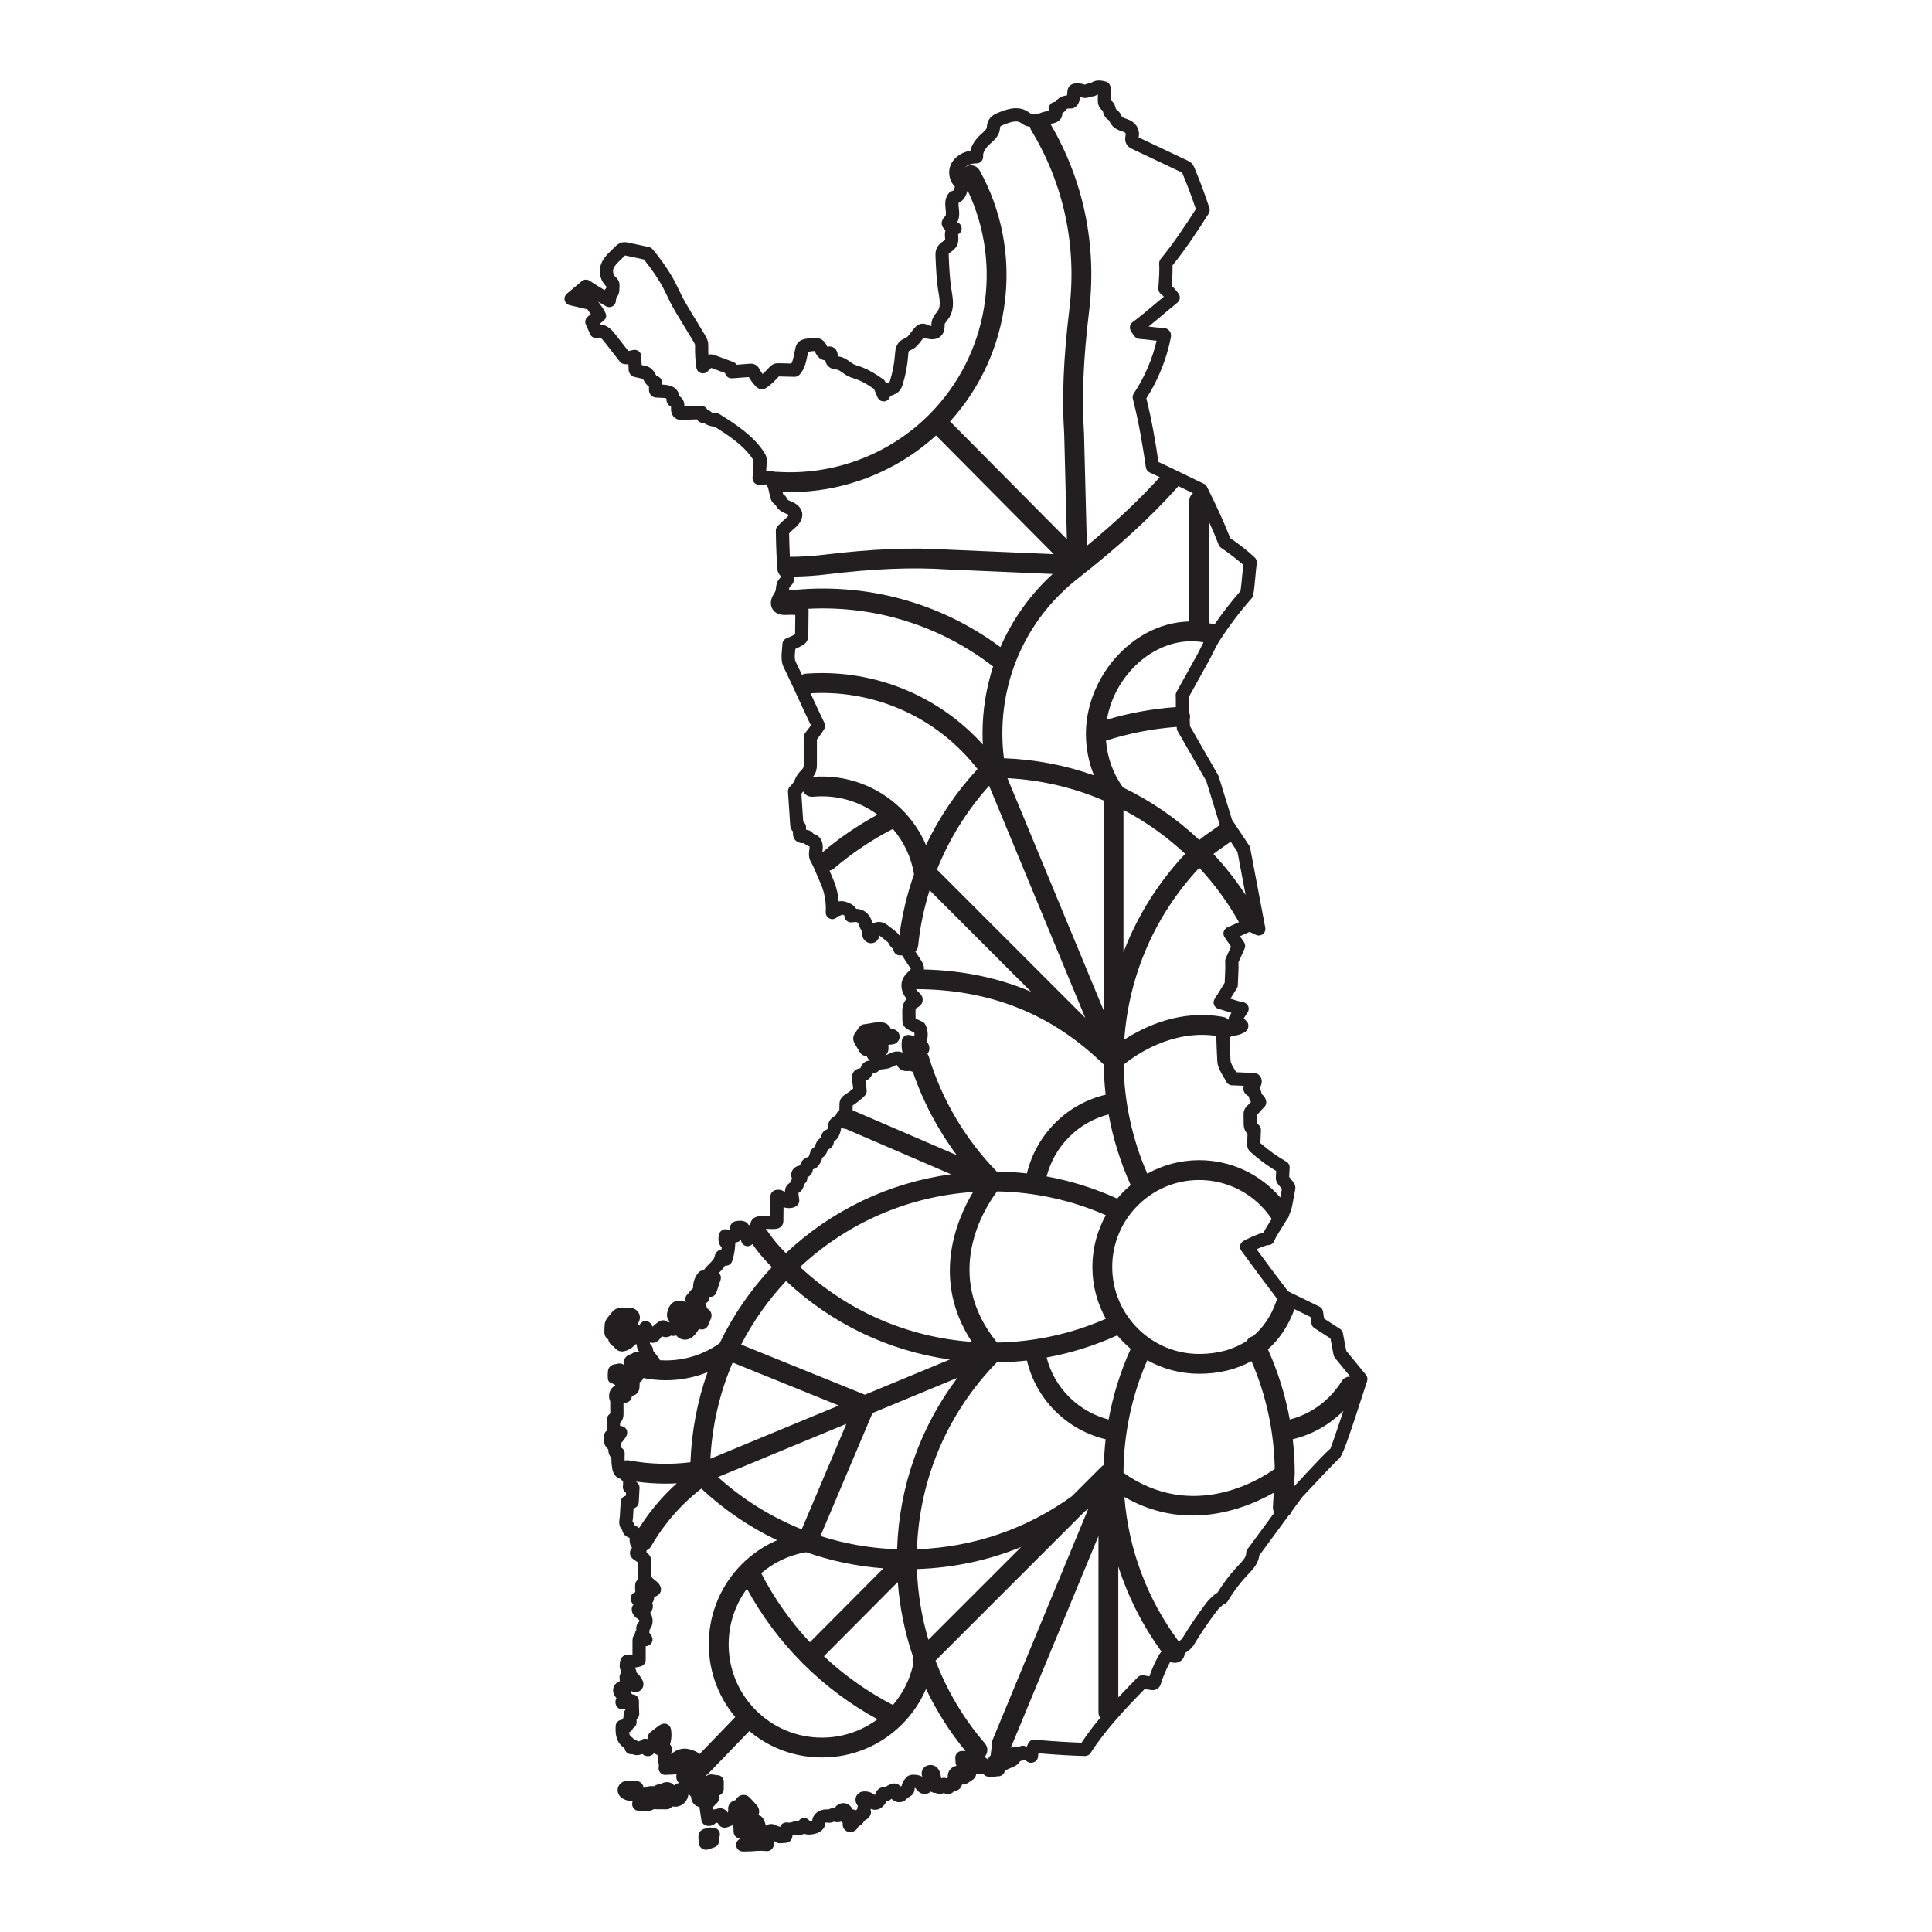 <?xml version="1.0" encoding="utf-8"?>
<!-- Generator: Adobe Illustrator 23.0.3, SVG Export Plug-In . SVG Version: 6.00 Build 0)  -->
<svg version="1.1" id="Capa_1" xmlns="http://www.w3.org/2000/svg" xmlns:xlink="http://www.w3.org/1999/xlink" x="0px" y="0px"
	 viewBox="0 0 1200 1200" enable-background="new 0 0 1200 1200" xml:space="preserve">
<path fill="#231F20" d="M446.65,1141.343c-0.037,0.7-0.051,1.393-0.045,2.088c0.016,1.749-1.083,3.318-2.732,3.903l-3.513,1.251
	c-0.65,0.227-1.265,0.326-1.831,0.326c-1.596,0-2.831-0.786-3.553-1.693c-0.615-0.765-0.957-1.716-0.997-2.81l-0.187-3.363
	c-0.024-0.447-0.094-1.77,0.762-3.075c0.933-1.46,2.382-1.885,2.861-2.024l2.358-0.703c0.853-0.259,1.73-0.222,2.519,0.056
	c1.056-0.144,2.171,0.072,3.037,0.652C447.112,1137.145,447.666,1139.495,446.65,1141.343z M849.155,857.833
	c-12.478,38.311-15.344,47.115-18.023,48.633c-3.171,3-14.456,14.956-22.277,23.37l-6.3,8.561c-0.412,1.175-1.159,2.174-2.132,2.897
	l-18.262,24.815c-0.548,5.021-3.989,8.639-6.804,11.598c-0.481,0.505-0.96,1.008-1.425,1.519c-4.291,4.703-8.12,9.866-11.376,15.341
	c-0.535,0.898-1.393,1.561-2.398,1.847c-0.353,0.144-1.278,0.995-1.775,1.449c-0.278,0.254-0.545,0.5-0.802,0.722
	c-0.786,0.684-1.553,1.698-2.232,2.593c-4.925,6.521-9.561,13.376-13.769,20.365c-1.435,2.38-3.513,4.014-5.718,5.315
	c-0.059,1.764-0.844,3.492-2.345,4.661c-1.123,0.877-2.457,1.299-3.778,1.299c-0.985,0-1.954-0.252-2.837-0.71
	c-0.156,0.259-0.304,0.533-0.423,0.755c-2.216,4.128-4.045,8.486-5.433,12.948c-0.176,0.553-0.569,1.802-1.738,2.783
	c-1.872,1.572-4.061,1.192-4.78,1.067l-3.5-0.615c-12.654,12.924-24.675,25.742-33.624,39.749c-0.754,1.182-2.061,1.896-3.46,1.896
	c-0.032,0-0.067,0-0.102,0c-8.219-0.203-17.659-0.757-28.779-1.687c-0.208,0.743-0.307,1.329-0.302,1.679
	c0.019,1.631-0.928,3.117-2.412,3.789c-0.797,0.364-3.39,1.233-5.631-1.441c-0.155-0.003-0.321-0.008-0.497-0.019
	c-0.765,0.42-1.62,0.706-2.524,0.832c-0.767,1.24-1.88,2.321-3.195,3.064c-0.965,0.548-1.914,0.901-2.754,1.214
	c-0.727,0.27-1.414,0.527-1.789,0.802c-0.54,0.398-1.166,0.655-1.815,0.754c-0.07,0.578-0.262,1.147-0.58,1.663
	c-0.861,1.393-2.47,2.15-4.091,1.909c-0.112,0.005-0.618,0.126-0.952,0.206l-0.497,0.115c-0.831,0.193-3.377,0.767-5.767-0.516
	c-0.714-0.382-1.337-0.909-1.839-1.535c-1.329,0.66-2.564,0.639-3.125,0.583c-0.35-0.037-0.679-0.102-0.989-0.19
	c-0.04,0.447-0.147,0.885-0.318,1.305c-0.527,1.283-1.465,1.928-1.775,2.142l-2.235,1.559c-0.596,0.417-1.61,1.128-3.035,1.388
	c-0.481,0.088-0.96,0.112-1.425,0.072c-0.19,0.981-0.668,1.88-1.401,2.602c-1.115,1.101-2.385,1.433-3.492,1.457
	c-0.027,0.035-0.053,0.072-0.08,0.107c-0.96,1.219-2.342,1.847-3.904,1.818c-0.89-0.035-1.695-0.307-2.388-0.703
	c-0.928,0.425-1.979,0.618-3.069,0.516c-0.757-0.064-1.471-0.259-2.12-0.567c-0.572,0.003-1.118-0.075-1.65-0.233
	c-0.441-0.131-0.856-0.334-1.225-0.599c-0.027,0.024-0.053,0.045-0.083,0.067c-0.906,0.727-1.842,1.168-2.847,1.342
	c-3.425,0.591-5.465-1.987-6.328-3.085c-0.158-0.2-0.305-0.417-0.481-0.583c-0.024,0.003-0.107,0.005-0.219,0.005
	c-0.027,0.021-0.056,0.043-0.086,0.064c-0.013,0.037-0.024,0.075-0.029,0.102c-0.008,0.484-0.035,1.222-0.329,2.072
	c-0.823,2.377-2.866,3.299-3.845,3.743c-0.091,0.04-0.182,0.078-0.27,0.12c-0.313,0.454-0.636,0.85-1.008,1.195
	c-1.732,1.604-4.24,2.019-6.545,1.078c-0.938-0.382-1.743-0.949-2.374-1.642c-0.217,0.166-0.43,0.339-0.634,0.519
	c-0.687,0.607-1.543,0.957-2.428,1.019c-0.543,1.134-1.283,2.182-2.163,3.061c-1.837,1.845-4.147,2.607-6.339,2.085
	c-0.463-0.11-0.88-0.265-1.254-0.449c-0.064,0.203-0.128,0.393-0.187,0.564c0.267,0.797,0.315,1.658,0.126,2.5
	c-0.489,2.171-2.334,3.422-3.39,3.973c-0.187,0.099-0.388,0.193-0.594,0.281c-0.088,0.211-0.179,0.401-0.283,0.586
	c-0.914,1.644-2.294,2.436-3.208,2.96c-0.096,0.053-0.195,0.107-0.289,0.163c-0.19,0.436-0.479,1.013-0.957,1.588
	c-1.043,1.249-2.679,1.901-4.227,1.872c-1.497-0.072-2.839-0.81-3.679-2.029c-0.471-0.679-1.077-1.952-0.741-3.679
	c-0.428-0.235-0.823-0.527-1.174-0.869c-1.214,0.545-2.684,0.569-4.396,0.083c-0.126,0.064-0.251,0.126-0.377,0.179
	c-1.537,0.663-2.957,0.505-3.805,0.409l-0.326-0.032c-0.23-0.032-0.489,0.011-0.73,0.091c-0.037,0.583-0.131,1.302-0.414,2.069
	c-0.385,1.051-1.083,2.032-2.016,2.826c-1.767,1.505-3.855,1.995-5.668,2.275c-1.393,0.214-2.906,0.345-4.551-0.144
	c-0.198-0.062-0.393-0.131-0.586-0.206c-0.933,0.521-2.04,0.845-3.358,0.85c-0.703-0.019-1.283-0.15-1.684-0.243
	c-0.061,0.021-0.447,0.15-0.447,0.15c-0.586,0.187-1.184,0.329-1.786,0.428c0.008,1.013-0.385,2.208-1.024,2.965
	c-0.449,0.529-1.454,1.433-3.15,1.532l-3.187,0.217c-0.358,0.021-1.211,0.083-2.208-0.297c-0.516-0.201-1.08-0.513-1.588-1.008
	l-0.468,2.789c-0.358,2.139-2.345,3.628-4.468,3.406c-1.839-0.187-3.695-0.241-5.518-0.136c-0.647,0.035-1.302,0.088-1.957,0.142
	l-1.612,0.123c-1.348,0.088-2.708,0.134-4.067,0.134c-0.569,0-1.139-0.008-1.706-0.024c-1.765-0.048-3.299-1.219-3.813-2.909
	c-0.516-1.687,0.107-3.513,1.543-4.54c0.235-0.166,0.441-0.34,0.644-0.511c-1.203-0.131-2.051-0.695-2.559-1.171
	c-0.644-0.612-1.401-1.679-1.401-3.363l-0.021-1.719c-0.027-0.163-0.126-0.452-0.206-0.746c-0.115-0.409-0.241-0.858-0.337-1.342
	c-1.12,0.492-2.262,0.925-3.414,1.299c-0.361,0.115-1.39,0.447-2.668,0.12c-0.733-0.187-1.786-0.658-2.639-1.839
	c-0.235-0.326-0.425-0.652-0.58-0.971c-0.254-0.035-0.489-0.083-0.7-0.131c-0.195,0.096-0.409,0.187-0.642,0.265
	c-1.551,1.553-3.938,2.134-6.05,1.406c-1.449-0.5-2.5-1.767-2.724-3.286c-0.158-1.069-0.321-2.112-0.484-3.147
	c-0.27-1.7-0.535-3.382-0.759-5.12c-0.583-0.046-1.278-0.217-2.008-0.639c-1.954-1.11-3.131-3.302-3.171-5.783
	c-0.393-0.289-0.783-0.66-1.155-1.139c-0.177-0.227-0.322-0.467-0.468-0.706c-0.046,1.309-0.376,2.624-1.046,3.839
	c-1.216,2.2-3.256,3.727-5.596,4.184c-1.273,0.243-2.446,0.174-3.481,0.019c-0.749,1.075-1.992,1.757-3.366,1.757
	c-0.013,0-6.81-0.021-6.81-0.021c-0.401,0-0.781-0.04-1.144-0.118c-1.035,0.714-2.532,1.251-4.684,1.251
	c-0.893,0-1.754-0.051-2.617-0.107c-0.698-0.043-1.334-0.064-2.096-0.088c-2.163,0-3.952-1.666-4.104-3.818
	c-0.057-0.812,0.072-1.511,0.291-2.128c-0.044,0-0.086,0.011-0.13,0.011c-1.904,0-3.874-0.516-5.786-1.529
	c-2.019-1.067-3.323-3.045-3.404-5.163c-0.08-2.027,0.944-3.911,2.738-5.045c2.043-1.283,4.663-1.19,7.612-0.968
	c0.369,0.029,0.698,0.056,0.96,0.067c1.524,0.048,2.765,0.604,3.668,1.652c0.885,1.029,1.053,2.128,1.118,2.543
	c0.009,0.053,0.019,0.136,0.029,0.201c2.301-1.206,4.746-1.252,6.661-1.096c1.42-1.187,2.946-1.235,3.65-1.243
	c0.126-0.056,0.249-0.128,0.374-0.193c0.262-0.136,0.524-0.27,0.789-0.393c2.486-1.131,5.032-0.885,6.823,0.65
	c0.243,0.208,0.465,0.436,0.663,0.676c0.933-0.85,2.02-1.328,3.123-1.455c-0.228-0.205-0.463-0.389-0.671-0.654
	c-1.043-1.332-1.377-3.093-0.914-4.759l-6.885,0.345c-1.323,0.067-2.545-0.487-3.369-1.484c-0.826-0.997-1.134-2.326-0.829-3.585
	c0.16-0.655-0.067-1.805-0.286-2.917l-0.171-0.898c-0.176-0.984-0.342-2.171-0.334-3.452c-0.759-0.265-1.465-0.682-2.061-1.23
	c-0.618,0.813-1.54,1.569-2.938,1.858c-1.58,0.323-3.203-0.163-4.411-1.243c-0.11,0.032-0.217,0.064-0.321,0.096
	c-0.273,0.083-0.532,0.158-0.754,0.238c-1.687,0.583-3.596,0.484-5.206-0.259c-1.126,0.187-2.307-0.123-3.219-0.856
	c-0.834-0.668-1.366-1.631-1.5-2.671c-0.214-0.198-0.521-0.449-0.749-0.636c-0.527-0.431-1.048-0.869-1.5-1.326
	c-3.58-3.636-3.428-8.807-3.334-11.898c0.061-2.112,1.716-3.823,3.807-3.973c0.107-0.147,0.222-0.289,0.342-0.428
	c0.201-0.233,0.417-0.447,0.642-0.642c0.067-1.155,0.211-2.302,0.433-3.43c0.144-0.724,0.473-1.374,0.933-1.901
	c-0.08-0.019-0.16-0.037-0.238-0.056c-0.195-0.051-0.388-0.11-0.58-0.177c-1.58,0.492-3.347-0.003-4.43-1.345
	c-0.954-1.187-1.283-2.714-0.904-4.19c0.12-0.463,0.302-0.888,0.527-1.278c-1.422-1.433-2.19-3.257-2.115-5.096
	c0.072-1.759,0.976-3.436,2.42-4.486c0.516-0.374,1.08-0.652,1.666-0.829c0.045-0.711,0.024-1.425-0.07-2.131
	c-0.152-1.126,0.171-2.262,0.89-3.141c0.139-0.171,0.291-0.329,0.455-0.473c-0.701-1.016-1.417-2.457-1.275-4.294
	c0.075-1.024,0.158-1.901,0.315-2.594c0.134-0.585,0.393-1.468,1.107-2.31c1.112-1.313,2.7-1.896,4.767-1.724
	c0.577,0.048,1.171,0.056,1.759,0.013l0.016-8.89c0.011-1.741,0.647-3.043,1.548-3.909c-0.013-0.89,0.262-1.786,0.84-2.543
	c-0.064-0.628-0.158-1.559,0.187-2.642c0.382-1.208,1.104-1.965,1.492-2.374c0.262-0.281,0.238-0.917,0.053-1.091
	c-0.235-0.225-0.521-0.42-0.802-0.623c-1.329-0.973-3.807-2.783-3.807-6.112c0-1.019,0.377-1.992,1.048-2.738
	c-0.476-0.583-0.901-1.208-1.27-1.869c-0.58-1.037-0.682-2.273-0.281-3.39c0.401-1.118,1.267-2.005,2.372-2.438
	c0.147-0.056,0.291-0.107,0.433-0.15c-0.305-1.749-0.211-3.406-0.142-4.695c0.075-1.315,0.762-2.462,1.778-3.16
	c-0.187-0.813-0.187-1.543-0.187-2.008l-0.035-8.745c-0.904-0.564-1.791-1.155-2.658-1.773c-1.348-0.954-2.16-2.454-2.168-4
	c-0.005-1.206,0.489-2.361,1.348-3.192c-1.168-1.404-1.684-3.342-1.545-5.791c0.005-0.088,0.013-0.198,0.019-0.313
	c-1.203-0.404-3.109-1.176-4.131-3.337c-0.297-0.618-0.433-1.203-0.511-1.647c-0.529-0.537-1.187-1.361-1.556-2.663
	c-0.46-1.631-0.222-3.302-0.029-4.647c0.048-0.337,0.102-0.658,0.118-0.93l0.553-9.213c0.112-1.872,1.462-3.379,3.211-3.764
	l0.102-1.88c-1.356-0.826-2.158-2.401-1.93-4.064c0.142-1.029,0.16-2.083,0.059-3.125c-0.602-0.377-1.136-0.864-1.569-1.433
	c-2.577-0.532-4.575-2.904-5.141-6.355c-0.361-2.224-0.543-4.476-0.545-6.721c-0.321-0.31-0.607-0.666-0.85-1.059
	c-0.88-1.401-0.968-2.826-1.019-3.679l-0.029-0.505c-0.035-0.027-0.067-0.053-0.099-0.083c-1.516-1.283-2.452-3.08-2.505-4.805
	c-0.016-0.548,0.024-1.091,0.075-1.631c0.019-0.206,0.053-0.409,0.043-0.612c-0.393-1.243-0.144-2.47,0.626-3.527
	c0.283-0.388,0.634-0.703,1.027-0.944l-0.11-5.992c-0.011-0.631-0.035-1.861,0.719-3.117c0.43-0.727,0.984-1.224,1.473-1.561
	l-0.043-7.561c-0.799-1.602-0.856-3.468-0.548-4.952c0.445-2.15,1.65-3.61,3.449-4.757c0.104-0.066,0.221-0.156,0.215-0.279
	c-0.005-0.098-0.088-0.173-0.167-0.231c-1.863-1.377-4.229-0.844-4.443-4.048c-0.107-1.604-0.07-3.216,0.112-4.791
	c0.152-1.305,0.898-2.396,1.936-3.032c0.516-0.412,1.139-0.706,1.834-0.831l2.858-0.516c1.182-0.209,2.35,0.125,3.26,0.849
	c-0.146-0.626-0.221-1.268-0.146-1.921c0.283-2.412,2.233-4.382,4.746-4.794c1.43-1.222,3.291-1.639,4.936-1.222
	c0.053-0.024,0.104-0.048,0.158-0.072c-0.294-0.321-0.578-0.682-0.832-1.12c-0.861-1.497-0.888-3.016-0.901-3.746
	c-0.356,0.074-0.69,0.151-0.952,0.187c-0.112,0.115-0.219,0.241-0.329,0.358c-0.206,0.219-0.412,0.438-0.62,0.644
	c-1.58,1.556-3.556,2.634-5.719,3.12c-0.412,0.094-0.944,0.19-1.553,0.19c-0.508,0-1.072-0.067-1.666-0.254
	c-1.855-0.586-2.81-1.976-3.27-2.644c-0.69-0.361-1.479-0.81-2.179-1.618c-0.893-1.024-1.241-2.136-1.414-3.008
	c-0.11-0.064-0.219-0.134-0.332-0.208c-0.781-0.529-2.134-1.837-2.075-4.43l0.099-3.133c0.024-0.882,0.064-2.227,0.644-3.623
	c0.438-1.045,1.048-1.81,1.492-2.369l2.011-2.524c0.481-0.604,1.211-1.524,2.345-2.23c1.818-1.123,3.756-1.155,4.917-1.174
	l2.751-0.04c0.08,0,0.16-0.003,0.238-0.003c4.414,0,6.275,2.032,7.056,3.751c0.954,2.096,0.545,4.51-0.853,6.312
	c0.347,0.312,0.691,0.696,1.03,1.126c0.503-1.494,1.805-2.585,3.381-2.773c1.65-0.182,3.227,0.602,4.045,2.024
	c0.281,0.487,0.575,0.965,0.882,1.436c1.273-1.358,2.743-2.527,4.353-3.449c1.152-0.66,2.551-0.725,3.756-0.171
	c0.521,0.241,0.979,0.58,1.35,0.997c0.278-0.088,0.577-0.16,0.896-0.209c0.019-0.168,0.035-0.334,0.051-0.5
	c-1.091-1.107-2.259-3.224-1.048-6.794c0.46-1.358,1.679-4.978,5.409-5.877c1.417-0.345,2.698-0.112,3.457,0.027
	c0.604,0.11,1.476,0.27,2.409,0.631c-0.778-1.663-0.358-3.641,1.032-4.847c0.281-0.257,0.58-0.674,0.896-1.075
	c0.602-0.767,1.225-1.559,1.965-2.203c0.115-0.096,0.289-0.246,0.521-0.409c-0.086-3.47,1.029-6.97,3.321-9.671
	c0.717-0.845,1.749-1.366,2.855-1.441c0.16-0.011,0.315-0.008,0.476-0.003c0.321-0.61,0.749-1.211,1.283-1.805
	c0.639-0.711,1.329-1.396,2.019-2.08c1.612-1.596,3.136-3.107,3.43-4.58c0.128-0.66,0.358-1.853,1.318-2.941
	c0.791-0.89,1.831-1.436,2.941-1.626c0.064-0.404,0.12-0.805,0.168-1.211c-0.848-0.837-1.489-1.925-1.802-3.174
	c-0.484-1.938-0.11-3.703,0.139-4.871c0.227-1.075,0.877-2.013,1.802-2.607c0.922-0.591,2.045-0.797,3.12-0.545
	c0.602,0.136,1.155,0.214,1.706,0.238c-0.016-0.23-0.021-0.471-0.011-0.717c0.064-1.585,0.802-3,2.027-3.871
	c1.099-0.781,2.219-0.869,2.642-0.901l1.414-0.104c3.016-0.243,4.978,1.142,5.847,2.861c0.15-0.131,0.305-0.257,0.46-0.382
	c0.134-0.112,0.275-0.217,0.404-0.329c0.214-1.176,0.797-3.379,3.187-4.345c2.727-1.104,5.778-1.019,8.489-0.925
	c0.235,0.008,0.471,0.013,0.698,0.021l0.128-12.021c0.019-1.797,1.203-3.371,2.925-3.89c2.04-0.612,4.543-0.208,6.128,1.321
	c-0.045-0.805,0.005-1.85,0.46-2.933c0.799-1.914,2.321-2.831,3.23-3.382c0.07-0.088,0.075-0.142,0.086-0.195
	c0.088-0.54,0.219-1.342,0.553-2.184c-0.361-0.775-0.521-1.647-0.46-2.543c0.12-1.722,1.045-3.329,2.476-4.299
	c1.059-0.714,2.134-0.981,3.003-1.112c0.053-0.275,0.123-0.572,0.225-0.877c0.938-2.802,3.337-4,5.061-4.564
	c0.299-0.476,0.524-1.051,0.727-1.834c0.171-0.671,0.396-1.567,1.032-2.476c0.7-1.008,1.577-1.564,2.139-1.901
	c0.075-0.198,0.128-0.412,0.192-0.618c0.396-1.254,1.176-3.73,3.631-4.901c0.139-1.521,0.695-3.946,3.323-5.069
	c0.209-0.088,0.409-0.158,0.599-0.214c0.251-0.626,0.404-1.265,0.463-1.906c0.086-0.992,0.201-2.358,1.115-3.7
	c0.594-0.856,1.273-1.361,1.679-1.666l2.126-1.588c0.003-0.002,0.007-0.003,0.01-0.006c0.065-0.213,0.112-0.429,0.202-0.639
	c0.427-0.99,1.1-1.788,1.896-2.405l0.063-3.474c0.011-0.719,0.032-2.083,0.765-3.457c0.794-1.487,2.016-2.265,2.746-2.73
	c1.802-1.144,3.478-2.417,5.024-3.813c-0.078-0.631-0.168-1.265-0.257-1.898c-0.208-1.468-0.412-2.936-0.5-4.395
	c-0.037-0.578-0.115-1.802,0.492-3.107c1.166-2.457,3.436-2.992,4.695-3.187c0.449-1.163,1.286-3.192,3.54-4.214
	c0.984-0.444,1.909-0.532,2.575-0.556c-0.888-0.553-1.725-1.396-2.109-2.746c-0.527-0.011-1.428-0.08-2.38-0.58
	c-1.265-0.671-1.869-1.687-2.128-2.12l-2.826-4.762c-0.406-0.69-1.347-2.286-1.027-4.323c0.219-1.364,0.906-2.321,1.235-2.781
	l2.548-3.532c0.706-0.981,1.807-1.599,3.013-1.692c1.144-0.091,2.428-0.326,3.783-0.578c1.508-0.281,3.067-0.569,4.644-0.69
	c4.778-0.377,6.81,1.671,7.7,3.446c0.075,0.152,0.142,0.302,0.201,0.444l1.741,0.452c2.305,0.602,3.248,2.029,3.633,3.12
	c0.749,2.147-0.166,4.534-2.168,5.698c-1.102,0.644-2.187,0.708-2.708,0.741c-0.532,0.029-1.067,0.069-1.61,0.11
	c-0.064,0.005-0.131,0.011-0.198,0.013l0.021,2.091c0.005,0.588,0.016,1.936-0.84,3.265c-0.372,0.58-0.802,0.987-1.185,1.286
	c0.507-0.176,1.09-0.443,1.722-0.751c2.035-0.992,4.818-2.353,8.106-1.398c0.326,0.094,0.644,0.209,0.949,0.342
	c-0.783-2.66-0.602-5.377-0.481-7.117c0.078-1.168,0.652-2.249,1.577-2.965c0.928-0.719,2.118-1.013,3.267-0.794l2.968,0.548
	c0.112-0.706,0.091-1.42-0.061-2.091c-1.233-0.556-2.551-1.198-3.51-1.682c-0.682-0.348-2.265-1.15-3.171-2.89
	c-0.66-1.283-0.682-2.513-0.695-3.174l-0.072-4.513c-0.029-1.727-0.099-5.976,2.749-8.684c-1-1.195-1.746-2.396-2.281-3.647
	c-1.302-3.032-1.305-6.32-0.005-9.021c0.727-1.508,1.754-2.638,2.687-3.573c0.179-0.179,0.361-0.363,0.529-0.529
	c0.026-0.025,0.051-0.051,0.076-0.076c0.223-0.218,0.446-0.436,0.662-0.659c0.778-0.815,0.877-1.227,0.88-1.23
	c-0.056-0.021-0.452-0.626-0.642-0.914l-4.826-7.377l-1.184,0.045c-0.04,0.003-0.08,0.003-0.12,0.003
	c-1.984,0-3.695-1.425-4.043-3.393l-0.11-0.628c-0.706-0.463-1.345-1.077-1.882-1.829c-0.35-0.489-0.647-1.029-0.93-1.572
	c-0.104-0.201-0.195-0.406-0.326-0.588c-0.131-0.179-0.578-0.532-0.906-0.789l-3.569-2.81c-0.42-0.332-0.733-0.556-0.963-0.706
	c-0.035,0.094-0.067,0.198-0.094,0.313c-0.155,0.679-0.441,1.922-1.529,3c-1.134,1.134-2.738,1.634-4.371,1.364
	c-1.735-0.289-3.289-1.444-4.059-3.013c-0.805-1.634-0.671-3.224-0.537-4.264c-0.126-0.126-0.238-0.246-0.345-0.372
	c-1.019-1.192-1.372-2.511-1.607-3.382l-0.112-0.412c-0.222-0.719-0.746-1.35-1.275-1.532c-0.708-0.243-2-0.059-3.142,0.096
	c-1.43,0.206-2.85-0.364-3.756-1.481c-0.655-0.807-0.971-1.821-0.909-2.831c-0.372-0.182-0.906-0.372-1.299-0.511
	c-0.219,0.104-0.412,0.222-0.612,0.326c-0.612,0.313-1.249,0.503-1.882,0.578l-0.955,0.864c-1.233,1.118-3.018,1.382-4.526,0.66
	c-1.503-0.719-2.422-2.275-2.329-3.938c0.302-5.302-0.46-10.62-2.198-15.376c-0.366-1.013-0.791-1.995-1.214-2.978l-3.492-8.12
	c-0.548-1.278-1.112-2.596-1.759-3.74l-0.152-0.265c-0.356-0.615-0.794-1.377-1.115-2.321c-0.765-2.224-0.487-4.318-0.265-6.002
	c0.048-0.358,0.096-0.716,0.131-1.069c0.04-0.436,0.019-0.767-0.016-0.984c-0.81-0.265-2.008-0.655-3.099-1.692
	c-0.118-0.11-0.227-0.225-0.334-0.345l-0.134,0.013c-3.286,0.281-6.037-1.594-6.545-4.454c-0.16-0.89-0.211-1.89-0.225-2.842
	c-0.89-0.845-1.543-2.109-1.65-3.829l-1.388-20.817c-0.08-1.233,0.396-2.436,1.299-3.275c1.005-0.938,2.126-2.409,2.66-3.5
	c0.147-0.291,0.281-0.594,0.414-0.893c0.334-0.751,0.717-1.602,1.259-2.465c0.733-1.16,1.588-2.077,2.345-2.888
	c0.695-0.746,1.353-1.446,1.567-1.995c0.217-0.553,0.217-1.591,0.217-2.505v-16.339c0-0.914,0.305-1.805,0.869-2.527
	c1.275-1.634,2.532-3.243,3.612-4.829c-2.647-5.492-5.264-11.181-7.804-16.702c-2.845-6.179-5.783-12.566-8.732-18.606
	c-0.463-0.946-1.032-2.118-1.318-3.527c-0.618-3.032-0.337-5.922-0.091-8.47c0.102-1.032,0.203-2.072,0.241-3.125
	c0.056-1.658,1.104-3.115,2.655-3.7c1.802-0.682,3.561-1.503,5.235-2.444l0.128-12.013c-1.599-0.099-3.203-0.11-4.802-0.032
	c-2.072,0.104-6.957,0.35-9.358-3.596c-1.398-2.297-1.358-5.27,0.11-8.155c0.283-0.559,0.607-1.099,0.936-1.639
	c0.364-0.596,0.708-1.16,0.834-1.567c0.112-0.358,0.174-0.93,0.238-1.535c0.168-1.545,0.398-3.663,1.834-5.572
	c0.353-0.471,0.781-0.909,1.216-1.337c0.027-0.027,0.056-0.053,0.083-0.078c0.008-0.16,0.013-0.313,0.013-0.433
	c-0.447-0.463-1.053-1.094-1.527-2.003c-0.687-1.318-0.773-2.634-0.823-3.42c-0.484-7.681-0.767-15.419-0.842-23.007
	c-0.011-1.227,0.524-2.393,1.465-3.184c0.537-0.452,1.083-1.013,1.636-1.572c0.741-0.751,1.487-1.497,2.211-2.104
	c1.118-0.941,2.179-1.831,2.754-2.767c-0.222-0.168-0.578-0.393-1.107-0.628l-0.679-0.294c-1.805-0.775-4.278-1.837-5.845-4.283
	c-0.198-0.307-0.377-0.636-0.548-0.968c-0.024-0.045-0.048-0.094-0.072-0.139c-0.503-0.342-0.984-0.684-1.457-1.182
	c-1.291-1.372-1.682-2.994-1.89-3.866c-0.461-1.903-0.889-3.822-1.317-5.74c-0.439-0.591-0.773-1.254-0.978-1.977l-4.309,0.263
	c-1.168,0.067-2.345-0.369-3.176-1.217c-0.834-0.845-1.259-2.011-1.171-3.192c0.112-1.452,0.203-3.131,0.297-4.807
	c0.096-1.738,0.195-3.476,0.307-4.978c0.027-0.313,0.064-0.823,0.037-0.989c-0.045-0.128-0.348-0.586-0.447-0.735
	c-5.743-8.641-15.218-14.825-23.814-20.247c-2.398-0.043-4.97-1.008-6.631-2.23c-0.404,0.024-0.861,0.003-1.348-0.11
	c-0.85-0.193-2.134-0.722-2.981-2.163l-9.283,0.334c-0.62,0.019-1.762,0.064-2.994-0.433c-2.668-1.096-4.064-3.874-3.748-7.435
	c0.005-0.059,0.013-0.136,0.019-0.227c-0.922-0.513-1.989-1.342-2.559-2.818c-0.377-0.968-0.374-1.861-0.348-2.401
	c-1-0.353-2.778-0.401-4.235-0.441c-0.735-0.021-1.446-0.043-2.107-0.088c-1.152-0.07-2.158-0.471-2.954-1.187
	c-0.719-0.658-1.537-1.799-1.537-3.666l-0.003-1.928c-0.783-0.567-1.484-1.251-2.064-2.024c-0.447-0.594-0.826-1.257-1.192-1.925
	c-0.182-0.329-0.455-0.829-0.583-0.965c0.019,0.056-0.471-0.067-0.754-0.131l-4.117-0.93c-0.508-0.118-1.995-0.463-3.032-1.925
	c-0.805-1.112-0.858-2.267-0.877-2.7l-0.155-3.334c-1.008,0.07-1.995,0.035-2.912-0.152c-0.96-0.195-1.818-0.727-2.42-1.5
	l-9.077-11.654c-0.914-1.171-1.781-2.281-2.7-2.874c-0.516-0.334-1.008-0.404-1.144-0.366c-0.997,0.465-2.128,0.503-3.152,0.12
	c-1.029-0.385-1.85-1.166-2.302-2.166l-2.714-6.034c-0.754-1.671-0.307-3.641,1.096-4.826l1.962-1.655
	c-0.821-1.211-1.687-2.454-1.946-2.813c-0.045-0.061-0.088-0.126-0.136-0.19c-0.078-0.019-0.155-0.035-0.23-0.051l-10.82-2.529
	c-1.513-0.353-2.698-1.532-3.061-3.043c-0.361-1.513,0.16-3.099,1.35-4.101l9.232-7.759c1.39-1.166,3.374-1.278,4.89-0.294
	c3.037,1.989,6.144,3.936,9.28,5.821c0.254-0.465,0.602-0.882,1.021-1.222l0.053-1.075l-0.158-0.152
	c-3.286-3.219-4.633-8.163-3.433-12.596c1.139-4.211,4.262-7.238,6.542-9.449l2.575-2.495c0.789-0.767,2.118-2.056,4.096-2.553
	c1.703-0.42,3.2-0.107,4.198,0.102l12.668,2.7c0.906,0.192,1.724,0.687,2.313,1.404c6,7.278,10.745,14.259,14.109,20.745
	c0.778,1.503,1.511,3.032,2.243,4.559c0.62,1.299,1.243,2.596,1.896,3.877c1.853,3.633,4.043,7.246,6.16,10.74l7.97,13.149
	c0.674,1.112,1.511,2.492,1.906,4.227c0.302,1.323,0.281,2.553,0.262,3.543c-0.027,1.559-0.003,3.104,0.07,4.631
	c0.294-0.08,0.607-0.142,0.944-0.179c1.446-0.126,2.615,0.291,3.24,0.524l11.288,4.198c0.869,0.324,1.588,0.922,2.059,1.687
	l8.128-0.62c0.66-0.056,2.075-0.166,3.548,0.62c1.516,0.802,2.23,2.139,2.575,2.781c0.559,1.04,1.195,2.04,1.904,2.984
	c1.305-1.131,2.524-2.347,3.655-3.641c0.717-0.823,1.716-1.965,3.353-2.593c1.315-0.505,2.569-0.476,3.315-0.455l7.534,0.184
	c0.497-0.949,1.011-2.339,1.396-4.195l1.083-5.19c0.155-0.746,0.414-1.992,1.289-3.174c1.529-2.051,3.887-2.543,4.775-2.727
	c1.738-0.361,3.524-0.588,5.31-0.674c1.366-0.08,2.994-0.019,4.607,0.845c2.19,1.166,3.133,3.184,3.756,4.521l0.067,0.142
	c2.091-0.42,3.778,0.056,5.056,1.425c1.088,1.179,1.294,2.503,1.382,3.067l0.243,1.519c0.273,0.035,0.543,0.07,0.805,0.115
	c2.834,0.489,4.925,1.989,6.772,3.31c0.872,0.623,1.695,1.211,2.457,1.585c0.684,0.337,1.532,0.599,2.428,0.88l0.693,0.217
	c4.219,1.348,9.072,3.965,14.836,8.008c0.626,0.441,1.118,1.045,1.42,1.751l0.422,0.992c0.254-0.104,0.508-0.203,0.765-0.302
	c0.492-0.193,1.235-0.481,1.428-0.652c0.072-0.126,0.267-0.751,0.34-0.989c1.612-5.248,2.634-10.687,3.032-16.157
	c0.163-2.211,0.409-5.542,2.89-7.946c1.112-1.069,2.358-1.644,3.267-2.061c0.299-0.139,0.602-0.27,0.882-0.433
	c0.818-0.484,1.623-1.553,2.473-2.684c0.385-0.511,0.77-1.024,1.171-1.513c0.195-0.238,0.38-0.479,0.559-0.711
	c1.107-1.441,4.051-5.278,8.839-3.048c1.064,0.495,1.946,0.711,2.521,0.786c0-0.08,0-0.16,0.003-0.233
	c0.003-0.674,0.011-1.511,0.179-2.422c0.455-2.46,1.834-4.224,2.941-5.644c0.369-0.473,0.746-0.941,1.053-1.444
	c1.639-2.676,0.962-6.818,0.307-10.82l-0.158-0.96c-1.163-7.24-1.463-14.574-1.754-21.67c-0.054-1.372-0.126-3.214,0.722-5.109
	c0.965-2.155,2.692-3.406,3.954-4.321c0.457-0.332,1.147-0.832,1.294-1.059c0.037-0.171-0.024-0.96-0.064-1.484
	c-0.037-0.497-0.075-0.995-0.086-1.484c-0.019-1.021,0.115-1.992,0.374-2.885c-1.743-1.495-3.265-3.74-1.751-6.684
	c0.508-0.995,1.208-1.647,1.628-2.037c0.602-0.612,0.364-2.794,0.222-4.099c-0.337-3.099-0.797-7.342,2.337-10.539
	c0.658-0.668,1.516-1.088,2.436-1.2c0.102-0.131,0.235-0.342,0.35-0.62c0.166-0.404,0.305-0.829,0.444-1.254
	c0.059-0.176,0.118-0.356,0.182-0.54c-1.334-1.377-2.358-3.101-2.962-5.042c-1.075-3.449-0.682-7.09,1.077-9.989
	c2.337-3.855,6.564-6.513,11.507-7.387c0.807-3.5,3.024-6.959,6.553-10.181l0.7-0.631c1.289-1.155,2.623-2.35,2.864-3.358
	c0.067-0.281,0.091-0.569,0.123-0.858c0.094-0.823,0.225-1.949,0.711-3.117c1.465-3.535,4.976-4.922,6.861-5.668
	c3.906-1.551,11.2-4.449,17.395-0.714c0.425,0.257,0.834,0.543,1.243,0.831c0.332,0.235,0.743,0.527,0.928,0.599
	c0.297,0.115,1.075,0.139,1.703,0.158c0.813,0.024,1.821,0.053,2.888,0.275c1.369-0.818,2.863-1.222,3.89-1.497
	c0.831-0.227,1.535-0.364,2.24-0.497c0.203-0.037,0.406-0.078,0.602-0.115c-0.064-0.695-0.07-1.519,0.142-2.398
	c0.366-1.543,1.588-2.738,3.142-3.067c0.315-0.07,0.971-0.209,1.171-0.315c0.187-0.358,0.404-0.644,0.639-0.914
	c1.815-2.032,4.278-2.674,6.222-2.858l0.259-2.682c0.045-0.465,0.166-1.711,1.08-2.863c0.84-1.056,2.037-1.692,3.556-1.877
	c1.425-0.184,2.877-0.107,4.291,0.23c0.38,0.091,0.762,0.201,1.147,0.313c0.23,0.067,0.545,0.158,0.773,0.211
	c0.452-0.233,0.858-0.409,1.286-0.532c0.834-0.246,1.569-0.267,2.083-0.27c0.374-0.273,0.727-0.516,1.099-0.725
	c3.109-1.751,6.534-0.896,8.374-0.433c1.642,0.414,2.863,1.791,3.075,3.473c0.289,2.289,0.398,4.882,0.31,7.304
	c-0.011,0.273-0.024,0.668-0.016,0.968c0.318,0.235,0.591,0.465,0.845,0.719c1.388,1.393,1.821,3.072,2.107,4.184
	c0.043,0.166,0.078,0.334,0.123,0.497c0.318,0.19,0.58,0.372,0.826,0.572c1.334,1.067,2.005,2.401,2.495,3.371
	c0.136,0.273,0.257,0.553,0.433,0.797c0.42,0.578,2.04,1.091,3.008,1.398c4.946,1.559,7.895,5.537,7.508,10.133
	c-0.037,0.422-0.104,0.858-0.179,1.294l30.977,14.684c2.524,1.198,3.462,3.588,4.021,5.018l0.203,0.505
	c3.227,7.751,6.168,15.71,8.737,23.654c0.377,1.163,0.217,2.433-0.438,3.465c-6.427,10.136-14.087,21.82-22.469,32.191
	c0.128,4.166-0.16,8.403-0.441,12.518l-0.013,0.198c1.524,1.409,2.968,3.059,4.243,4.863c1.235,1.743,0.928,4.139-0.703,5.513
	c-1.131,0.954-2.363,1.96-3.596,2.965c-1.15,0.936-2.294,1.869-3.35,2.759l-3.615,3.043c-2.396,2.016-4.837,4.072-7.366,6.096
	c0.516,0.061,1.029,0.123,1.537,0.184c1.786,0.217,3.567,0.433,5.307,0.564l2.813,0.217c1.35,0.102,2.535,0.735,3.331,1.786
	c1.299,1.716,0.917,3.612,0.757,4.42c-2.636,13.21-7.855,26.119-15.135,37.458c3.47,13.895,5.815,28.124,7.505,39.498
	c5.377,2.465,10.767,5.096,16.002,7.652c4.075,1.989,8.144,3.976,12.213,5.887c0.834,0.393,1.513,1.056,1.925,1.88
	c6.152,12.315,10.759,22.467,14.435,31.822c6.51,4.556,11.379,8.425,15.264,12.117c0.957,0.909,1.42,2.222,1.241,3.529
	c-0.369,2.714-0.623,5.5-0.89,8.451c-0.34,3.727-0.69,7.577-1.294,11.269c-0.126,0.765-0.465,1.479-0.979,2.056
	c-7.51,8.478-14.558,17.831-20.384,27.049c-1.299,2.056-2.441,4.369-3.649,6.818c-0.856,1.73-1.706,3.452-2.609,5.077
	l-12.307,22.191c0.032,1.067,0.027,2.2,0.019,3.337c-0.008,1.385-0.021,2.77,0.061,3.989c0.065,0.983,0.122,1.991,0.184,2.988
	c0.205,0.548,0.359,1.122,0.397,1.736c0.039,0.654-0.053,1.28-0.207,1.883c0.065,1.43,0.13,2.863,0.147,4.304l17.502,30.501
	c0.152,0.265,0.275,0.545,0.364,0.837l8.302,26.982l10.62,15.93c0.305,0.457,0.516,0.973,0.618,1.513l9.363,49.457
	c0.286,1.516-0.299,3.064-1.519,4.01c-1.216,0.946-2.863,1.123-4.259,0.473l-3.946-1.85l-5.997,2.695l2.537,3.722
	c0.807,1.182,0.938,2.7,0.348,4.005l-3.829,8.462c0.131,3.273-0.027,6.358-0.179,9.347c-0.08,1.569-0.16,3.155-0.203,4.797
	c-0.019,0.767-0.251,1.516-0.674,2.155c-1.142,1.735-2.235,3.521-3.326,5.31c-0.201,0.323-0.398,0.65-0.599,0.976
	c2.77,0.901,5.39,1.751,7.997,2.224c1.356,0.246,2.5,1.155,3.043,2.422c0.543,1.267,0.414,2.722-0.345,3.874l-2.438,3.711
	l1.484,1.492c0.195,0.163,0.374,0.348,0.537,0.551c1.099,1.364,1.142,3.446,0.211,4.93c-0.711,1.136-1.615,1.783-2.521,2.091
	c-1.957,1.128-4.048,1.457-5.751,1.727c-0.58,0.091-1.139,0.179-1.639,0.289l-1.107,1.075c0.115,4.291,0.321,9.189,0.594,13.999
	c0.088,1.596,1.345,3.668,2.559,5.671c0.326,0.535,0.655,1.075,0.973,1.626c1.385,0.053,2.786,0.12,4.187,0.187
	c2.155,0.102,4.31,0.206,6.398,0.251c0.455,0.011,1.406,0.032,2.452,0.548c2.393,1.206,3.412,3.976,2.505,6.751
	c-0.249,0.757-0.599,1.465-1.037,2.109c0.813,1.187,1.075,2.468,1.241,3.27c0.032,0.155,0.056,0.315,0.096,0.468
	c0.083,0.08,0.174,0.158,0.259,0.238c0.856,0.791,2.452,2.267,2.54,4.764c0.043,1.208-0.449,2.374-1.345,3.187
	c-0.671,0.612-1.286,1.315-1.904,2.013c-0.781,0.88-1.585,1.789-2.532,2.644c-0.021,0.021-0.045,0.043-0.067,0.062
	c0,0.003,0.043,4.938,0.043,4.938c0,0.166,0.003,0.382,0.011,0.588c0.489,0.208,0.938,0.511,1.318,0.896
	c0.799,0.807,1.225,1.912,1.182,3.045l-0.318,8.053c5.024,4.446,10.384,8.275,16.071,11.499c1.396,0.789,2.203,2.318,2.069,3.917
	c-0.08,0.925-0.115,1.877-0.152,2.829c-0.037,0.92-0.075,1.837-0.139,2.735l2.401,3.008c0.342,0.428,0.979,1.225,1.286,2.414
	c0.329,1.225,0.128,2.289,0.021,2.861l-1.773,9.406c-0.376,2-1.03,3.896-1.848,5.722c-0.21,1.177-0.756,2.289-1.615,3.183
	c-1.019,1.826-2.143,3.596-3.258,5.341c-1.767,2.765-3.436,5.377-4.494,7.951c-0.46,1.115-1.385,1.973-2.535,2.345
	c-0.591,0.193-1.214,0.243-1.826,0.163l-0.329,0.112c-2.12,0.698-4.208,1.513-6.251,2.436c6.374,8.727,13.058,17.678,19.531,26.156
	l19.48,9.475c1.227,0.596,2.077,1.762,2.27,3.112l0.618,4.331l9.906,6.401c0.944,0.607,1.596,1.575,1.807,2.679l2.099,10.986
	l12.235,14.911C849.316,855.039,849.591,856.499,849.155,857.833z M804.018,813.14c-3.653,10.143-9.266,18.544-16.482,25.007
	c6.249,13.859,10.822,28.517,13.557,43.544c9.256-2.396,17.648-7.143,24.5-13.997c2.946-2.962,5.55-6.254,7.729-9.775
	c1.184-1.92,3.253-2.936,5.356-2.897l-9.495-11.576c-0.436-0.529-0.733-1.16-0.861-1.834l-1.965-10.286l-10.007-6.465
	c-0.997-0.644-1.668-1.692-1.837-2.869l-0.572-4.026L804.018,813.14z M621.373,401.918c7.415-17.08,18.397-32.533,32.461-45.408
	l-65.181-2.812c-22.143-1.472-46.053-0.484-75.402,3.079c-6.613,0.805-13.312,1.245-19.96,1.352
	c-0.001,0.638-0.044,1.226-0.085,1.709c-0.201,2.334-1.679,3.778-2.473,4.553c-0.136,0.134-0.283,0.262-0.398,0.406
	c-0.083,0.182-0.168,0.981-0.227,1.513c-0.014,0.13-0.037,0.28-0.053,0.415C537.308,361.489,583.543,373.913,621.373,401.918z
	 M614.357,488.083c-13.817,15.359-24.752,33.017-32.382,52.036l92.122,92.123L614.357,488.083z M685.489,627.553V497.206
	c-18.764-8.036-38.919-12.783-59.764-13.866L685.489,627.553z M577.389,552.955c-3.499,11.163-5.918,22.688-7.11,34.421
	c-0.146,1.444-0.796,2.704-1.737,3.666l3.408,5.207c0.676,1.027,1.7,2.588,1.93,4.633c0.049,0.423,0.005,0.843-0.016,1.264
	c24.182,0.616,46.278,5.185,66.544,13.826L577.389,552.955z M576.361,654.128c-0.098,0.144-0.228,0.256-0.342,0.385
	c0.35,0.51,0.652,1.063,0.84,1.687c8.078,26.711,22.667,51.363,42.226,71.469c6.264,0.091,12.524,0.448,18.747,1.168
	c2.821-11.823,8.793-22.573,17.523-31.355c8.743-8.743,19.499-14.72,31.374-17.545c-0.717-6.218-1.073-12.471-1.164-18.724
	c-32.131-31.342-70.316-46.694-116.657-46.849c0.461,0.712,1.117,1.449,2.005,2.236c0.548,0.484,1.692,1.495,2.059,3.246
	c0.564,2.628-0.719,4.772-3.815,6.363c-0.15,0.078-0.299,0.15-0.43,0.23c0.171-0.126-0.118,0.537-0.086,2.513l0.059,3.695
	c1.275,0.628,2.877,1.38,3.909,1.791c0.917,0.366,1.671,1.051,2.126,1.928c1.658,3.203,1.944,7.066,0.807,10.481
	C577.503,649.136,577.821,651.976,576.361,654.128z M678.5,786.938c0-11.665,3.037-22.629,8.346-32.163
	c-21.157-9.317-44.299-14.39-67.542-14.781c-7.55,10.029-34.463,51.552-0.028,93.893c23.254-0.387,46.407-5.461,67.573-14.783
	C681.538,809.571,678.5,798.605,678.5,786.938z M693.926,744.467c2.537-3.035,5.339-5.839,8.37-8.38
	c-6.326-13.974-10.95-28.756-13.709-43.903c-9.259,2.395-17.652,7.142-24.509,13.997c-6.857,6.896-11.607,15.296-14,24.522
	C665.223,733.472,679.986,738.115,693.926,744.467z M604.398,740.364c-40.232,2.706-77.812,18.958-107.448,46.577
	c29.449,27.445,66.742,43.663,106.688,46.522C578.373,795.092,593.869,757.986,604.398,740.364z M488.234,795.647
	c-11.207,11.983-20.55,25.265-27.889,39.509l76.872,31.127l52.745-21.859C551.913,839.088,516.646,822.252,488.234,795.647z
	 M455.08,846.318c-8.03,18.758-12.758,38.906-13.836,59.738l79.749-33.05L455.08,846.318z M445.952,917.439
	c15.497,13.964,33.092,24.859,52.029,32.442l27.728-65.494L445.952,917.439z M472.808,977.162
	c8.065,15.656,18.272,30.077,30.241,42.847l45.646-45.891c-16.532-1.258-32.639-4.621-47.99-10.028
	C490.324,965.849,480.779,970.308,472.808,977.162z M463.939,986.791c-16.793,22.707-14.991,54.929,5.552,75.471
	c10.962,10.962,25.539,17.002,41.04,17.007c0.005,0,0.013,0,0.019,0c12.587,0,24.524-4.041,34.453-11.406
	c-16.892-9.19-32.36-20.76-45.928-34.246c-0.16-0.13-0.331-0.242-0.481-0.391c-0.159-0.158-0.279-0.338-0.417-0.508
	C484.695,1019.15,473.127,1003.682,463.939,986.791z M554.62,1058.989c6.372-7.407,10.68-16.172,12.672-25.707
	c-0.578-1.352-0.632-2.857-0.198-4.25c-5.079-14.936-8.282-30.522-9.474-46.413l-45.859,46.105
	C524.534,1040.703,538.959,1050.919,554.62,1058.989z M594.65,855.817l-52.715,21.846l-32.337,76.383
	c15.248,4.878,31.23,7.664,47.609,8.212C558.483,923.353,571.515,886.504,594.65,855.817z M665.781,929.319l18.302-18.302
	c0.076-0.076,0.17-0.134,0.25-0.206c0.152-0.138,0.307-0.268,0.47-0.388c0.075-0.055,0.141-0.121,0.22-0.173
	c0.091-0.06,0.189-0.101,0.282-0.156c0.114-0.068,0.222-0.147,0.34-0.207c0.157-5.329,0.472-10.653,1.081-15.947
	c-11.821-2.821-22.566-8.791-31.346-17.52c-8.743-8.743-14.72-19.499-17.546-31.374c-6.213,0.719-12.463,1.075-18.717,1.167
	c-30.603,31.426-48.052,72.328-49.589,116.038C604.56,961.019,637.786,949.574,665.781,929.319z M569.507,974.571
	c0.512,14.966,2.942,29.699,7.145,43.876l57.577-57.578C613.876,969.176,592.035,973.834,569.507,974.571z M688.581,881.69
	c2.759-15.163,7.386-29.941,13.716-43.9c-3.031-2.539-5.832-5.342-8.367-8.376c-13.941,6.353-28.706,10.996-43.85,13.765
	c2.395,9.262,7.143,17.658,13.999,24.517C670.97,874.547,679.362,879.296,688.581,881.69z M697.823,914.768
	c42.462,30.078,83.724,4.838,93.957-2.422c-0.395-23.001-5.354-45.919-14.467-66.921c-9.255,5.118-20.212,7.849-32.477,7.849
	c-11.694,0-22.683-3.053-32.233-8.386C703.016,866.773,697.899,890.76,697.823,914.768z M789.895,757.062
	c-0.086-0.11-0.186-0.202-0.265-0.319c-10.074-14.916-26.819-23.819-44.794-23.819c-29.784,0-54.016,24.231-54.016,54.016
	s24.231,54.016,54.016,54.016c11.573,0,21.548-2.812,29.581-8.153c0.593-1.031,1.49-1.902,2.64-2.462
	c0.404-0.198,0.819-0.341,1.238-0.444c6.409-5.385,11.305-12.647,14.416-21.654c0.168-0.486,0.406-0.924,0.674-1.337
	c-7.458-9.77-15.186-20.149-22.404-30.1c-0.695-0.957-0.944-2.166-0.682-3.318c0.259-1.15,1.003-2.136,2.04-2.7
	c3.775-2.056,7.754-3.778,11.823-5.117c0.208-0.075,0.449-0.16,0.719-0.246c1.211-2.406,2.682-4.706,4.115-6.949
	C789.299,758.001,789.599,757.53,789.895,757.062z M761.588,671.723c-0.441-0.949-1.08-2.003-1.757-3.12
	c-1.658-2.732-3.537-5.829-3.74-9.47c-0.305-5.447-0.529-11.003-0.637-15.709c-27.786-4.12-50.797,12.351-57.568,17.849
	c0.372,23.26,5.425,46.463,14.719,67.715c9.55-5.332,20.538-8.385,32.231-8.385c19.512,0,37.83,8.553,50.364,23.181l0.996-5.3
	l-2.163-2.708c-0.364-0.454-1.04-1.302-1.377-2.519c-0.302-1.067-0.217-2.027-0.171-2.543c0.078-0.906,0.112-1.858,0.15-2.81
	c0.008-0.193,0.016-0.382,0.024-0.572c-5.609-3.369-10.9-7.28-15.758-11.652c-0.433-0.39-1.235-1.112-1.759-2.273
	c-0.594-1.31-0.543-2.543-0.516-3.203l0.238-5.986c-0.706-0.647-1.286-1.46-1.692-2.406c-0.698-1.631-0.711-3.198-0.722-4.342
	l-0.043-4.933c-0.008-0.725-0.019-1.952,0.505-3.24c0.591-1.471,1.636-2.417,2.259-2.981c0.644-0.583,1.235-1.257,1.831-1.928
	c-0.126-0.168-0.249-0.345-0.366-0.537c-0.676-1.094-0.92-2.184-1.088-3.005c-0.088-0.04-0.171-0.08-0.254-0.12
	c-2.118-1.075-3.294-3.179-2.995-5.363c0.048-0.345,0.128-0.666,0.23-0.96c-0.302-0.013-0.604-0.027-0.909-0.043
	c-2.155-0.102-4.31-0.206-6.398-0.251C763.655,674.071,762.246,673.148,761.588,671.723z M736.133,530.331
	c-11.647-10.892-24.528-20.016-38.323-27.258v88.39C706.379,569.01,719.291,548.29,736.133,530.331z M769.528,572.792
	c-6.823-12.164-15.083-23.501-24.664-33.771c-27.468,29.419-43.696,66.726-46.551,106.726c12.63-8.24,35.106-18.974,61.525-14.102
	c1.331,0.247,2.47,0.916,3.336,1.829c-0.095-0.915,0.081-1.857,0.615-2.672l1.107-1.684c-1.091-0.334-2.166-0.682-3.227-1.029
	c-1.62-0.527-3.235-1.053-4.855-1.495c-1.27-0.348-2.294-1.281-2.759-2.513c-0.465-1.23-0.31-2.609,0.412-3.708
	c1.152-1.749,2.254-3.551,3.355-5.35c0.936-1.527,1.872-3.053,2.834-4.553c0.045-1.302,0.11-2.575,0.174-3.837
	c0.163-3.224,0.318-6.27,0.134-9.483c-0.04-0.663,0.083-1.326,0.358-1.93l3.286-7.262l-4-5.869c-0.684-1.003-0.89-2.259-0.559-3.428
	c0.329-1.171,1.16-2.134,2.27-2.631L769.528,572.792z M764.393,522.768c-1.807,1.326-3.472,2.489-5.007,3.543
	c-2.037,1.398-3.833,2.638-5.689,4.126c7.407,7.917,14.076,16.435,19.977,25.446l-5.075-26.806L764.393,522.768z M731.446,454.118
	c-0.358-0.623-0.545-1.329-0.545-2.045c0-0.191-0.015-0.387-0.016-0.578c-14.927,1.1-29.664,3.959-43.916,8.524
	c0.782,10.524,4.392,20.465,10.521,29.077c17.211,8.249,33.18,19.208,47.429,32.608c2.629-2.202,5.021-3.852,7.498-5.551
	c1.602-1.098,3.325-2.291,5.257-3.728c-0.018-0.052-0.054-0.096-0.071-0.149l-8.344-27.116L731.446,454.118z M747.513,398.943
	c-12.941-2.197-26.12,1.386-37.482,10.278c-11.955,9.359-20.111,23.28-22.495,37.737c13.943-4.125,28.291-6.734,42.806-7.777
	c-0.026-1.024-0.034-2.083-0.027-3.165c0.008-1.385,0.021-2.77-0.062-3.989c-0.051-0.789,0.126-1.575,0.508-2.265l12.871-23.207
	c0.84-1.516,1.631-3.12,2.428-4.732C746.53,400.87,747.02,399.905,747.513,398.943z M751.009,324.239v62.819
	c0.919,0.181,1.837,0.37,2.754,0.597c0.209,0.051,0.395,0.141,0.593,0.212c4.895-7.136,10.377-14.215,16.151-20.809
	c0.455-3.075,0.751-6.35,1.04-9.532c0.201-2.2,0.406-4.457,0.666-6.679c-3.545-3.187-7.989-6.612-13.809-10.641
	c-0.674-0.468-1.192-1.128-1.489-1.893C755.19,333.859,753.242,329.217,751.009,324.239z M731.859,301.923
	c-0.162,0.244-0.32,0.491-0.522,0.716c-16.86,18.829-36.525,36.851-61.887,56.713c-29.787,23.328-46.872,58.414-46.872,96.262
	c0,5.078,0.326,10.217,0.969,15.337c19.317,0.718,38.125,4.309,55.91,10.629c-3.258-8.176-4.983-16.929-4.983-25.967
	c0-0.128,0.011-0.256,0.012-0.383c0.001-0.011,0-0.021,0.001-0.031c0.139-20.966,10.816-42.267,27.951-55.68
	c11.03-8.634,23.526-13.218,36.252-13.516v-74.915c0-1.928,0.904-3.627,2.291-4.757c-3.013-1.441-6.026-2.898-9.042-4.371
	C731.911,301.949,731.885,301.936,731.859,301.923z M652.456,76.968c20.663,35.306,28.967,75.567,23.961,116.645
	c-3.551,29.333-4.545,53.263-3.123,75.304l1.795,70.07c17.71-14.616,32.376-28.424,45.258-42.594
	c-2.081-0.982-4.164-1.973-6.232-2.905c-1.278-0.578-2.174-1.765-2.377-3.152c-1.749-11.97-4.248-27.632-8.106-42.618
	c-0.289-1.131-0.086-2.331,0.561-3.302c6.601-9.898,11.481-21.17,14.21-32.779c-1.457-0.136-2.941-0.315-4.425-0.495
	c-2.184-0.265-4.246-0.513-6.248-0.631c-0.987-0.056-1.917-0.468-2.626-1.158c-0.973-0.946-1.623-2.04-2.147-2.917
	c-0.155-0.262-0.307-0.521-0.468-0.762c-1.211-1.829-0.775-4.283,0.992-5.58c4.171-3.061,8.16-6.422,12.015-9.671l3.617-3.045
	c1.091-0.914,2.27-1.877,3.452-2.839c0.118-0.096,0.233-0.193,0.35-0.286c-0.604-0.612-1.225-1.168-1.85-1.652
	c-1.08-0.834-1.676-2.15-1.588-3.513l0.152-2.281c0.299-4.393,0.61-8.935,0.366-13.101c-0.062-1.032,0.27-2.051,0.925-2.847
	c8.045-9.786,15.507-21.031,21.841-30.969c-2.358-7.123-5.013-14.242-7.909-21.191l-0.267-0.668
	c-0.094-0.243-0.225-0.572-0.329-0.799l-31.022-14.705c-0.791-0.374-2.265-1.075-3.286-2.591c-1.476-2.2-1.072-4.492-0.831-5.863
	c0.043-0.243,0.091-0.484,0.11-0.722c0.078-0.89-1.091-1.393-1.794-1.615c-2.061-0.652-5.168-1.636-7.173-4.395
	c-0.505-0.69-0.853-1.382-1.134-1.938c-0.134-0.267-0.243-0.551-0.422-0.778c-0.516-0.286-0.957-0.594-1.35-0.957
	c-1.532-1.417-1.987-3.182-2.286-4.35c-0.048-0.187-0.088-0.38-0.144-0.559c-0.414-0.297-0.751-0.569-1.056-0.882
	c-2.155-2.206-2.051-5.067-1.989-6.778c0.029-0.837,0.032-1.698,0.005-2.553c-0.553,0.393-1.345,0.917-2.422,1.208
	c-0.874,0.235-1.684,0.267-2.107,0.235c-0.259,0.158-0.559,0.299-0.872,0.414c-2.208,0.829-4.219,0.281-5.58-0.118l-0.051,0.527
	c-0.251,2.58-2.029,6.601-5.73,6.601c-0.056,0-0.115,0-0.171-0.003c-1.797-0.072-2.265,0.163-2.342,0.209l-0.096,0.163
	c-0.291,0.398-0.591,0.789-0.938,1.139c-0.54,0.551-1.128,0.971-1.727,1.299c0.016,1.179-0.225,2.642-1.318,3.968
	c-0.971,1.19-2.241,1.7-2.658,1.866C654.661,76.546,653.495,76.771,652.456,76.968z M599.173,104.092
	c0.285-0.234,0.586-0.453,0.92-0.638c2.976-1.647,6.727-0.575,8.374,2.402c27.924,50.391,20.208,113.602-18.377,155.916
	l72.575,73.172l-1.674-65.472c-1.462-22.582-0.449-47.234,3.198-77.346c4.78-39.233-3.393-77.665-23.64-111.149
	c-0.429-0.71-0.693-1.473-0.812-2.246c-0.819-0.087-1.69-0.248-2.581-0.594c-1.139-0.438-2.016-1.061-2.722-1.561
	c-0.238-0.168-0.473-0.342-0.722-0.492c-2.39-1.444-6.283-0.219-10.133,1.31c-1.679,0.666-2.19,1.032-2.323,1.225
	c-0.027,0.096-0.078,0.54-0.115,0.864c-0.07,0.618-0.152,1.233-0.294,1.831c-0.84,3.505-3.353,5.756-5.371,7.566l-0.642,0.578
	c-1.69,1.543-4.481,4.569-4.203,7.532c0.11,1.158-0.278,2.31-1.067,3.166c-0.789,0.856-1.823,1.361-3.069,1.323
	c-0.051,0-0.102,0-0.15,0C603.433,101.479,600.796,102.475,599.173,104.092z M481.438,293.08c0.313-0.027,0.628-0.052,0.951-0.03
	c35.249,2.389,69.785-10.572,94.751-35.535c36.642-36.641,45.975-92.912,23.87-139.193c-0.093,0.256-0.184,0.512-0.278,0.794
	c-0.203,0.615-0.409,1.227-0.655,1.818c-1.019,2.452-2.714,4.246-4.714,5.099c-0.086,0.861,0.07,2.278,0.171,3.227
	c0.275,2.529,0.634,5.829-0.952,8.7c0.358,0.209,0.682,0.406,0.944,0.588c1.356,0.936,2.019,2.591,1.69,4.203
	c-0.251,1.222-1.035,2.243-2.104,2.807c-0.003,0.043-0.005,0.088-0.003,0.136c0.005,0.329,0.035,0.668,0.061,1.008
	c0.112,1.454,0.267,3.449-0.636,5.486c-0.962,2.168-2.698,3.425-3.962,4.342c-0.457,0.329-1.15,0.831-1.294,1.059
	c-0.045,0.174-0.013,0.954,0.003,1.372c0.281,6.866,0.572,13.956,1.66,20.715l0.15,0.936c0.813,4.97,1.826,11.154-1.404,16.432
	c-0.468,0.765-1.024,1.492-1.585,2.211c-0.615,0.789-1.251,1.604-1.342,2.088c-0.059,0.321-0.04,0.652-0.04,0.981
	c-0.011,1.184-0.021,2.802-0.877,4.473c-2.011,3.914-6.692,4.978-12.117,2.88c-0.021,0.027-0.043,0.056-0.067,0.083
	c-0.227,0.299-0.463,0.607-0.717,0.914c-0.332,0.406-0.647,0.829-0.965,1.251c-1.235,1.644-2.639,3.508-4.863,4.818
	c-0.516,0.305-1.069,0.567-1.623,0.823c-0.342,0.158-0.861,0.396-1.003,0.513c-0.227,0.326-0.337,1.823-0.396,2.628
	c-0.444,6.088-1.58,12.136-3.374,17.975c-0.291,0.946-0.778,2.527-1.938,3.901c-1.444,1.714-3.329,2.446-4.706,2.981l-0.733,0.291
	c-0.201,0.086-0.356,0.171-0.465,0.241c-0.348,1.593-1.623,2.861-3.273,3.163c-1.88,0.342-3.764-0.658-4.518-2.428l-2.262-5.299
	c-4.641-3.179-8.465-5.227-11.662-6.248l-0.634-0.198c-1.104-0.345-2.355-0.733-3.604-1.348c-1.372-0.668-2.567-1.524-3.623-2.281
	c-1.294-0.925-2.412-1.724-3.388-1.893c-0.184-0.032-0.385-0.056-0.583-0.078c-1.339-0.16-3.577-0.425-5.24-2.369
	c-0.954-1.123-1.318-2.372-1.497-3.281c-2.449-0.158-4.636-1.799-5.992-4.559l-0.286-0.602c-0.091-0.192-0.206-0.441-0.313-0.647
	c-0.061,0.003-0.136,0.005-0.219,0.008c-1.281,0.061-2.561,0.219-3.813,0.468l-0.992,4.767c-0.612,2.946-1.893,7.005-4.513,9.598
	c-0.791,0.786-1.847,1.235-2.989,1.187l-9.684-0.238c-0.021-0.003-0.04-0.003-0.059-0.003c-0.051,0.059-0.102,0.118-0.152,0.176
	c-2.147,2.46-4.494,4.641-7.037,6.542c-0.465,0.342-1.861,1.353-3.799,1.176c-1.856-0.182-2.994-1.388-3.369-1.786
	c-1.642-1.754-3.075-3.676-4.275-5.73l-10.387,0.789c-2.093,0.171-3.92-1.249-4.337-3.27l-8.569-3.184
	c-0.717,0.495-1.35,1.096-2.08,1.949c-1.045,1.219-2.719,1.711-4.254,1.273c-1.545-0.447-2.69-1.751-2.925-3.342
	c-0.626-4.203-0.906-8.486-0.837-12.735c0.013-0.754,0.027-1.372-0.053-1.716c-0.102-0.441-0.519-1.134-0.922-1.802l-7.97-13.146
	c-2.195-3.62-4.465-7.363-6.454-11.267c-0.682-1.339-1.334-2.698-1.987-4.059c-0.692-1.449-1.388-2.898-2.126-4.326
	c-2.93-5.652-7.05-11.769-12.253-18.197l-11.248-2.398c-0.142-0.029-0.289-0.07-0.438-0.096c-0.15,0.134-0.326,0.307-0.433,0.409
	l-2.577,2.497c-1.773,1.716-3.781,3.663-4.329,5.695c-0.425,1.564,0.091,3.446,1.249,4.583c0.754,0.714,1.698,1.604,2.232,3.005
	c0.487,1.267,0.43,2.452,0.396,3.158l-0.118,2.38c-0.035,0.706-0.27,2.842-1.783,4.387c-0.035,0.174-0.072,0.342-0.107,0.503
	c-0.112,0.505-0.238,1.077-0.238,1.369c0.003,1.468-0.778,2.823-2.045,3.561c-1.273,0.738-2.834,0.741-4.107,0.008
	c-1.612-0.925-3.222-1.872-4.826-2.831c0.019,0.024,0.04,0.051,0.059,0.078c4.478,6.136,6.518,8.933,3.329,11.646l-2.31,1.949
	l0.19,0.425c1.636,0.12,3.297,0.682,4.818,1.668c2.08,1.342,3.484,3.136,4.722,4.722l7.877,10.114
	c0.642-0.08,1.583-0.254,2.96-0.591c1.184-0.294,2.452-0.04,3.438,0.695c0.984,0.735,1.588,1.874,1.644,3.101l0.257,5.521
	l1.746,0.396c0.946,0.214,2.382,0.537,3.719,1.468c1.596,1.112,2.414,2.601,3.011,3.69c0.176,0.321,0.34,0.65,0.556,0.938
	c0.19,0.254,0.481,0.455,0.781,0.545c1.733,0.521,2.922,2.115,2.925,3.925l0.003,1.192c2.131,0.091,4.529,0.34,6.617,1.396
	c2.254,1.142,3.826,3.414,4.171,5.895c0.193,0.115,0.385,0.249,0.578,0.398c2.2,1.727,2.457,4.251,2.404,5.957l10.435-0.374
	c0.917-0.078,1.861,0.254,2.609,0.818c0.634,0.473,1.069,1.027,1.369,1.575c1.168,0.377,1.997,1.096,2.441,1.481
	c0.5,0.406,1.537,0.746,2.048,0.738c1.083-0.278,2.107-0.067,3.053,0.532c9.588,6.037,20.453,12.879,27.432,23.384
	c0.594,0.896,1.246,1.957,1.585,3.342c0.337,1.388,0.241,2.639,0.168,3.551c-0.11,1.444-0.201,3.123-0.294,4.805
	c-0.005,0.091-0.011,0.184-0.016,0.278l2.564-0.158C478.981,292.461,480.19,292.44,481.438,293.08z M491.417,311.48l0.783,0.34
	c5.056,2.254,6.008,5.641,6.125,7.462c0.107,1.62-0.34,3.275-1.329,4.909c-1.275,2.099-3.067,3.607-4.505,4.815
	c-0.548,0.46-1.096,1.027-1.652,1.588c-0.235,0.238-0.473,0.476-0.709,0.711c0.07,4.815,0.253,9.682,0.489,14.548
	c7.022-0.015,14.134-0.453,21.144-1.305c30.135-3.658,54.78-4.656,77.56-3.151l65.176,2.811l-73.123-73.724
	c-24.816,22.64-57.181,35.167-90.724,35.167c-1.519,0-3.045-0.102-4.568-0.154c0.093,0.388,0.168,0.777,0.263,1.166
	c0.021,0.088,0.04,0.176,0.061,0.259c0.353,0.214,0.783,0.527,1.208,0.957c0.749,0.757,1.171,1.567,1.449,2.104
	c0.059,0.11,0.112,0.222,0.176,0.326C489.455,310.638,490.684,311.164,491.417,311.48z M498.097,419.148
	c0.74-0.399,1.567-0.66,2.459-0.726c39.123-2.906,77.463,11.336,105.178,39.054c1.614,1.613,3.18,3.293,4.722,5.001
	c-0.118-2.294-0.198-4.584-0.198-6.862c0-14.386,2.293-28.391,6.579-41.645c-33.003-25.455-73.172-37.956-114.727-35.849
	c0.124,0.621,0.117,1.14,0.113,1.425l-0.16,14.94c-0.011,0.81-0.029,2.139-0.754,3.513c-0.877,1.652-2.307,2.478-2.994,2.874
	c-1.396,0.807-2.845,1.543-4.323,2.2c-0.029,0.318-0.061,0.634-0.091,0.949c-0.219,2.262-0.409,4.214-0.037,6.042
	c0.08,0.385,0.372,0.984,0.652,1.564C495.718,414.09,496.909,416.62,498.097,419.148z M512.057,449.007
	c0.607,1.241,0.548,2.7-0.152,3.887c-1.323,2.243-2.962,4.425-4.502,6.409v14.927c0,1.476,0,3.5-0.781,5.5
	c-0.428,1.09-1.02,2-1.642,2.798c20.44-1.603,40.398,5.666,55.006,20.104c0.025,0.021,0.047,0.045,0.071,0.067
	c0.076,0.076,0.157,0.145,0.233,0.221c6.408,6.409,11.394,13.841,14.873,21.956c8.158-17.182,18.935-33.127,31.994-47.194
	c-3.158-4.063-6.553-7.915-10.134-11.494c-24.72-24.722-58.731-37.602-93.599-35.573
	C506.239,436.727,509.143,443.036,512.057,449.007z M510.993,527.464c-0.043,0.46-0.102,0.92-0.163,1.382
	c-0.025,0.196-0.051,0.398-0.076,0.598c10.583-8.975,22.077-16.827,34.266-23.444c-11.466-8.497-25.665-12.524-40.104-11.123
	c-2.558,0.252-4.923-1.138-6.052-3.311c-0.365,0.489-0.72,0.986-1.119,1.443l1.152,17.317c0.735,0.553,1.789,1.714,1.789,3.786
	l-0.005,0.821c-0.003,0.147-0.003,0.305-0.005,0.465c0.976,0.053,2.107,0.313,3.192,1.094c0.655,0.476,1.088,1,1.377,1.382
	c0.027,0.008,0.056,0.019,0.083,0.027c0.503,0.163,1.187,0.388,1.909,0.805C509.993,520.291,511.368,523.486,510.993,527.464z
	 M558.638,581.151c1.683-13.041,4.745-25.818,9.086-38.132c-1.739-10.483-6.23-20.115-13.146-28.146
	c-13.094,6.741-25.386,14.98-36.573,24.563c-0.829,0.709-1.792,1.148-2.789,1.348l1.781,4.141c0.505,1.182,0.987,2.305,1.406,3.457
	c1.331,3.65,2.195,7.561,2.559,11.558c2.107-0.61,4.069,0.08,4.97,0.398c1.243,0.441,2.946,1.045,4.417,2.377
	c0.586,0.532,1.075,1.128,1.46,1.77c1.016,0.035,2.085,0.187,3.16,0.559c3.037,1.048,5.449,3.623,6.449,6.885l0.198,0.701
	c0.029,0.104,0.053,0.209,0.083,0.313c0.187,0.163,0.406,0.361,0.628,0.604c0.671-0.382,1.393-0.652,2.158-0.797
	c3.567-0.695,6.419,1.54,7.78,2.609l3.567,2.807c0.749,0.591,1.668,1.315,2.454,2.393
	C558.418,580.742,558.518,580.956,558.638,581.151z M529.559,689.593l64.676,27.872c-11.707-15.716-20.942-33.201-27.238-51.716
	c-0.69-0.161-1.231-0.442-1.553-0.609c0.008,0.016-0.484,0.051-0.807,0.075c-1.524,0.115-4.347,0.307-6.454-2.003
	c-0.588-0.644-0.938-1.305-1.176-1.831c-0.511,0.163-1.323,0.559-1.858,0.818c-1.021,0.497-2.179,1.061-3.5,1.417
	c-1.152,0.31-2.257,0.414-3.232,0.508c-0.717,0.067-1.802,0.171-2.085,0.345c-0.521,0.572-1.171,1.275-2.19,1.786
	c-0.837,0.412-1.631,0.561-2.275,0.618c-0.441,1.115-1.19,2.719-2.944,3.748c-0.457,0.27-0.917,0.457-1.35,0.591
	c0.075,0.612,0.16,1.211,0.243,1.807c0.209,1.468,0.412,2.936,0.5,4.395c0.072,1.174-0.364,2.323-1.195,3.155
	c-2.27,2.27-4.794,4.307-7.508,6.053L529.559,689.593z M475.518,763.29c0.346,0.311,0.669,0.653,0.946,1.051
	c4.523,6.496,7.032,9.31,11.669,13.991c28.617-26.835,64.202-43.742,102.584-48.966l-65.578-28.26
	c-0.651,0.02-1.346-0.082-2.071-0.383c-0.211-0.088-0.406-0.16-0.596-0.227c-0.238,2.051-0.815,3.887-1.698,5.534
	c-0.278,0.516-1.069,1.984-2.743,2.802c-0.144,1.495-0.682,3.695-3.037,4.885c-0.294,0.15-0.58,0.259-0.842,0.34
	c-0.005,0.016-0.011,0.029-0.013,0.045c-0.364,1.15-0.912,2.888-2.42,4.222c-0.281,0.251-0.591,0.473-0.914,0.682
	c-0.682,2.465-1.754,4.377-3.358,5.978c-0.537,0.537-1.211,0.914-1.949,1.091c-0.23,0.056-0.417,0.104-0.564,0.15
	c-0.08,0.775-0.275,1.823-0.96,2.88c-0.615,0.944-1.454,1.66-2.508,2.147c0.107,1.203-0.259,2.414-1.051,3.387
	c-0.318,0.39-0.663,0.687-0.987,0.912c-0.144,0.877-0.388,2.12-1.176,3.302c-0.719,1.08-1.639,1.735-2.361,2.187l0.527,4.192
	c0.211,1.682-0.631,3.323-2.126,4.128c-2.682,1.449-5.516,1.078-7.625,0.516l-0.088,8.435c-0.008,0.438-0.021,1.425-0.615,2.489
	c-0.594,1.024-1.746,2.232-4.045,2.473c-1.468,0.152-2.992,0.107-4.476,0.056C476.813,763.311,476.157,763.292,475.518,763.29z
	 M403.698,834.636c0.505,0.5,1.032,1.096,1.428,1.914c0.476,0.992,0.58,1.922,0.626,2.553c0.658,0.708,1.275,1.545,1.874,2.355
	c0.457,0.623,0.904,1.254,1.323,1.687c0.478,0.495,0.754,1.09,0.934,1.71c1.208,0.075,2.418,0.124,3.63,0.124
	c12.136,0,23.665-3.715,33.472-10.688c8.214-17.138,19.113-33.044,32.436-47.249c-4.618-4.66-7.598-7.958-12.105-14.307
	c-0.994,1.045-2.448,1.539-3.897,1.2c-1.668-0.396-2.914-1.791-3.125-3.494c-0.008-0.072-0.021-0.147-0.043-0.219
	c-1.182,1.069-2.537,1.345-3.083,1.454c-0.184,0.04-0.366,0.075-0.548,0.107c0.048,0.275,0.067,0.556,0.056,0.842
	c-0.134,3.644-0.783,7.248-1.93,10.711c-0.553,1.676-2.118,2.81-3.882,2.818c-0.179,0.07-0.374-0.013-0.559-0.035
	c-1.099,1.823-2.513,3.281-3.791,4.551c0.171,0.166,0.326,0.345,0.468,0.537c0.781,1.072,0.997,2.452,0.58,3.711l-2.583,7.804
	c-0.385,1.16-1.267,2.091-2.409,2.535c-0.631,0.246-1.302,0.332-1.962,0.254c0.107,1.211-0.326,2.454-1.267,3.345
	c-0.428,0.401-0.92,0.698-1.441,0.885c0.155,0.198,0.307,0.417,0.447,0.655c0.511,0.864,0.698,1.711,0.805,2.281
	c0.719,0.353,1.805,1.045,2.422,2.452c0.561,1.283,0.527,2.679-0.104,4.152l-1.716,4.01c-0.508,1.184-1.54,2.064-2.791,2.372
	c-0.904,0.219-1.837,0.128-2.666-0.241c-0.334,0.34-0.692,0.874-1.072,1.433c-0.211,0.315-0.425,0.631-0.647,0.938
	c-1.733,2.417-3.767,3.837-6.048,4.219c-2.053,0.348-4.283-0.34-5.823-1.789c-0.251-0.238-0.481-0.489-0.684-0.754
	c-0.024,0.008-0.048,0.016-0.07,0.024c-1.233,0.425-2.331,0.281-3.101,0.072c-0.93,0.543-2.511,1.31-4.521,0.845
	c-0.388-0.091-0.802-0.23-1.217-0.438c-0.262,0.305-0.508,0.626-0.733,0.96c-2.093,3.109-4.465,3.371-6.08,3.059
	c-0.211-0.043-0.409-0.099-0.599-0.16C403.695,834.099,403.695,834.369,403.698,834.636z M387.997,907.209
	c0.869-0.235,1.793-0.304,2.732-0.125c12.397,2.329,25.301,2.736,38.118,1.135c0.719-19.318,4.309-38.122,10.627-55.901
	c-8.176,3.257-16.926,4.982-25.96,4.982c-4.679,0-9.351-0.481-13.913-1.397c-0.569,1.46-1.544,2.287-2.308,2.723l-0.067,2.628
	c-0.096,3.35-1.872,4.69-2.922,5.2c-0.698,0.337-1.353,0.457-1.874,0.497c0.019,0.481-0.048,0.965-0.203,1.433
	c-0.358,1.091-1.158,1.981-2.203,2.454c-0.877,0.401-1.823,0.602-2.783,0.61l0.037,6.406c0.008,1.061,0.029,4.008-2.168,5.946
	l0.035,1.909l0.441,0.008c1.409,0.032,2.7,0.783,3.428,1.989c0.727,1.206,0.783,2.7,0.152,3.96
	c-0.872,1.738-2.056,3.339-3.462,4.692c0.091,0.302,0.147,0.615,0.166,0.933l0.118,1.952c0.053,0.029,0.104,0.064,0.158,0.096
	c1.251,0.813,1.965,2.241,1.861,3.73C387.909,904.446,387.922,905.829,387.997,907.209z M396.954,949.079
	c5.277-8.29,11.419-16.041,18.42-23.039c1.613-1.614,3.292-3.18,5.001-4.722c-2.293,0.118-4.584,0.198-6.862,0.198
	c-6.126,0-12.255-0.426-18.302-1.246c0.004,0.078,0.019,0.155,0.021,0.233c1.267,0.762,2.069,2.182,1.987,3.738l-0.471,8.839
	c-0.102,1.89-1.468,3.417-3.238,3.797l-0.34,5.623c-0.027,0.471-0.102,1.019-0.184,1.599c-0.037,0.265-0.091,0.634-0.123,0.946
	c0.404,0.438,0.858,1.045,1.2,1.885c0.102,0.249,0.179,0.489,0.238,0.714C395.067,947.901,396.045,948.312,396.954,949.079z
	 M434.456,1089.538l22.238-23.045c-23.239-27.602-21.871-69.015,4.123-95.01c6.382-6.384,13.781-11.347,21.853-14.824
	c-17.056-8.114-32.902-18.887-47.076-32.055c-4.069,3.162-7.926,6.561-11.508,10.146c-7.7,7.697-14.325,16.347-19.694,25.71
	c-0.664,1.158-1.663,1.976-2.79,2.492c-0.023,0.198-0.026,0.389-0.069,0.594c-0.027,0.136-0.061,0.27-0.099,0.404
	c0.257,0.179,0.492,0.388,0.701,0.62l1.11,1.238c0.671,0.749,1.045,1.719,1.048,2.724l0.043,10.507
	c0.687,0.93,1.398,1.644,2.203,2.249l0.275,0.206c1.187,0.874,3.168,2.339,3.69,4.997c0.278,1.42-0.211,2.882-1.289,3.847
	c-0.848,0.759-1.872,1.289-2.97,1.572c0.029,0.299,0.029,0.607-0.003,0.922c-0.102,1.016-0.489,1.962-1.107,2.749
	c0.067,0.16,0.126,0.323,0.171,0.492c0.569,2.016-0.051,4.131-1.446,5.649c2.107,3.168,2.005,7.564-0.398,10.593
	c0.003,0.583-0.059,1.16-0.179,1.724c0.626,0.829,1.187,1.698,1.561,2.438c0.962,1.909,0.297,4.238-1.527,5.353
	c-0.543,0.332-1.348,0.626-2.249,0.644l-0.016,8.558c-0.003,1.77-1.142,3.339-2.823,3.893c-1.265,0.417-2.58,0.703-3.909,0.858
	c0.457,0.738,0.866,1.644,1.011,2.754c0.013,0.099,0.024,0.203,0.032,0.307c1.524,1.358,2.663,2.807,3.537,4.436
	c1.414,2.644,0.767,5.577-1.537,6.973c-0.794,0.481-1.671,0.687-2.674,0.698c-1.067-0.016-1.981-0.289-2.759-0.703
	c-0.102,0.251-0.227,0.487-0.374,0.708c0.345,0.334,0.749,0.813,1.059,1.447c0.075-0.005,0.15-0.005,0.225,0
	c2.238,0.056,4.016,1.896,4,4.133c-0.019,2.577,0.051,5.165,0.206,7.689c0.07,1.131-0.332,2.241-1.107,3.064
	c-0.174,0.184-0.361,0.35-0.561,0.5c-0.027,0.58-0.021,1.166,0.013,1.751c0.075,1.251-0.425,2.468-1.358,3.305
	c-0.281,0.251-0.588,0.46-0.917,0.623c-0.126,0.377-0.305,0.738-0.537,1.069c-0.473,0.671-1.128,1.179-1.874,1.47
	c0.131,0.968,0.39,1.786,0.874,2.278c0.257,0.259,0.561,0.497,0.861,0.743c0.481,0.396,1.069,0.88,1.634,1.473
	c0.864,0.16,1.634,0.588,2.216,1.195c0.003,0,0.003,0,0.003,0c0.43-0.128,1.12-0.337,1.449-0.492
	c0.84-0.872,2.005-1.348,3.246-1.251c0.401,0.027,0.791,0.112,1.16,0.251c0.016-0.321,0.04-0.642,0.078-0.96
	c0.056-0.473,0.179-1.192,0.594-1.968c0.551-0.992,1.238-1.519,1.567-1.773l4.182-3.16c0.615-0.468,1.569-1.195,2.879-1.604
	c1.126-0.35,2.347-0.203,3.353,0.406c1.008,0.61,1.706,1.623,1.914,2.783c0.577,3.179,0.377,6.468-0.572,9.558
	c0.184,0.2,0.353,0.412,0.503,0.636c0.949,1.422,1.029,3.211,0.217,4.668c-0.099,0.179-0.171,0.409-0.211,0.684
	c0.019-0.013,0.037-0.027,0.059-0.04c1.805-1.254,4.281-2.968,7.425-3.281c2.866-0.275,5.449,0.698,7.328,1.42
	C432.124,1087.832,433.412,1088.369,434.456,1089.538z M599.736,1087.672c-9.788-11.9-18.042-24.869-24.57-38.631
	c-3.419,7.965-8.298,15.266-14.547,21.594c-0.071,0.082-0.142,0.158-0.217,0.235c-0.033,0.034-0.062,0.07-0.096,0.104
	c-13.293,13.296-30.963,20.616-49.756,20.616c-0.008,0-0.013,0-0.021,0c-16.688-0.005-32.48-5.791-45.114-16.389l-25.606,26.535
	c-0.369,0.382-0.783,0.686-1.216,0.952c0.07,0.13,0.144,0.257,0.205,0.393c0.623-0.516,1.396-0.845,2.232-0.922
	c1.23-0.131,2.331,0.107,3.222,0.286c0.313,0.062,0.62,0.15,0.914,0.155c1.16-0.096,2.265,0.278,3.117,1.064
	c0.856,0.786,1.299,1.898,1.291,3.059l-0.029,4.524c-0.008,1.417-0.746,2.732-1.952,3.476c-0.385,0.235-0.797,0.404-1.225,0.503
	c0.318,0.794,0.385,1.676,0.171,2.527c-0.302,1.192-1.048,2.219-2.083,2.89c-0.468,0.695-1.056,1.31-1.73,1.807
	c0.072,0.503,0.147,1.005,0.222,1.505c0.698-0.217,1.361-0.262,1.957-0.217c0.476-0.294,1.016-0.495,1.591-0.575
	c2.198-0.31,4.313,0.77,5.559,2.762c0.043-0.222,0.086-0.428,0.128-0.62c0.07-0.321,0.198-0.922,0.171-1.045
	c-0.553-2.695,1.278-5.377,4.168-6.104c0.11-0.027,0.219-0.051,0.329-0.075c0.035-0.064,0.072-0.128,0.107-0.19
	c1.446-2.537,4.195-3.674,6.676-2.751c1.2,0.454,1.93,1.243,2.241,1.583l3.69,3.984c0.599,0.642,2.203,2.369,1.96,4.933
	c-0.064,0.644-0.246,1.257-0.529,1.813c0.045,0.005,0.088,0.013,0.134,0.021c1.174,0.217,2.198,0.93,2.802,1.962
	c0.837,1.425,1.42,2.981,1.738,4.588c0.187-0.142,0.385-0.27,0.594-0.385c0.837-0.465,1.789-0.703,2.751-0.703
	c0.572,0,1.15,0.086,1.708,0.254c0.781,0.241,1.366,0.567,1.794,0.807l0.297,0.16c0.449,0.11,1.083,0.265,1.749,0.569
	c0.23-0.684,0.639-1.305,1.2-1.791c0.96-0.829,2.246-1.152,3.484-0.925c0.738,0.144,1.505,0.099,2.224-0.128
	c0.831-0.281,1.738-0.591,2.871-0.591c0.537,0,1.011,0.069,1.396,0.147c0.102-0.126,0.227-0.294,0.385-0.513
	c0.997-1.406,2.773-2.037,4.441-1.575c1.053,0.292,1.92,0.979,2.446,1.882c0.094-0.013,0.201-0.029,0.321-0.048
	c0.569-0.088,0.941-0.171,1.184-0.243c0.005-0.142,0.013-0.283,0.024-0.425c0.192-2.374,2.171-4.409,3.454-5.2
	c1.807-1.107,3.946-1.612,6.045-1.468l0.567,0.056c0.273-0.168,0.671-0.374,1.16-0.532c0.912-0.292,1.77-0.31,2.505-0.23
	c1.281-2.011,3.476-3.275,5.863-3.166c2.102,0.091,4.04,1.342,5.064,3.267c0.099,0.185,0.187,0.372,0.265,0.562
	c0.722,0.056,1.414,0.246,2.043,0.569c0.305-0.227,0.607-0.412,0.893-0.562c0.07-0.848,0.289-1.585,0.463-2.109
	c-0.08-0.096-0.158-0.193-0.235-0.294c-1.885-2.473-1.588-5.807,0.684-7.577c1.174-0.922,2.444-1.051,2.863-1.094
	c2.553-0.294,5.222,0.529,7.235,2.176l0.078-0.206c0.318-0.877,0.802-2.203,2.027-3.326c1.16-1.064,2.797-1.585,4.353-1.441
	c0.965-0.636,1.987-1.184,3.053-1.642c2.93-1.259,5.211-0.179,6.371,1.251c0.019,0.027,0.04,0.051,0.059,0.078
	c0.235-0.139,0.465-0.259,0.676-0.361c0.278-1.588,1.072-3.371,2.366-4.623c0.112-0.171,0.233-0.334,0.366-0.492
	c1.436-1.69,3.46-1.821,4.374-1.848c1.348,0.016,3.687,0.043,5.764,1.323c-0.31-0.797-0.553-1.823-0.345-3.021
	c0.321-1.826,1.572-3.305,3.35-3.968c1.912-0.711,4.155-0.353,5.714,0.917c1.973,1.612,2.409,3.877,2.642,5.096l0.251,1.291
	c0.037,0.185,0.075,0.38,0.112,0.586c0.658-0.238,1.885-0.524,3.275-0.027c0.219-0.118,0.446-0.222,0.684-0.307
	c0.043-0.112,0.091-0.222,0.142-0.332c-0.123-1.128,0.037-2.286,0.513-3.345c0.89-1.979,2.775-3.377,4.877-3.732
	c-0.323-0.535-0.521-1.144-0.575-1.778c-0.045-0.548-0.072-1.085-0.099-1.625c-0.024-0.449-0.045-0.901-0.083-1.356
	c-0.088-1.088,0.257-2.166,0.962-2.997c0.706-0.831,1.714-1.347,2.802-1.436C597.994,1087.515,598.87,1087.556,599.736,1087.672z
	 M616.383,1084.752c-0.408-1.323-0.402-2.781,0.169-4.16l59.392-143.452c-0.726,0.547-1.455,1.089-2.188,1.624l-92.695,92.696
	c7.166,18.667,17.493,36.115,30.727,51.474c2.166,2.512,1.929,6.261-0.471,8.504c0.816,0.223,1.562,0.667,2.109,1.337
	c0.091,0.008,0.179,0.016,0.27,0.027c0.297-0.96,0.829-1.767,1.471-2.382c0.04-0.037,0.08-0.075,0.123-0.115l0.473-3.906
	C615.836,1085.795,616.074,1085.25,616.383,1084.752z M683.339,1067c-0.669-0.986-1.061-2.174-1.061-3.455V954.052l-54.342,131.251
	c-0.126,0.306-0.329,0.548-0.497,0.822c0.199-0.219,0.364-0.462,0.614-0.64c1.374-0.968,3.141-0.984,4.505-0.158
	c0.682-0.61,1.556-0.984,2.497-1.04c0.81-0.051,1.588,0.139,2.267,0.527c0.144-0.005,0.305-0.008,0.479,0
	c0.273-0.724,0.543-1.364,0.773-1.864c0.719-1.585,2.385-2.532,4.096-2.393c11.259,0.987,20.806,1.596,29.087,1.858
	C675.271,1077.113,679.174,1072.001,683.339,1067z M721.421,1025.81c-11.714-16.074-20.743-33.968-26.823-52.855v81.367
	c3.93-4.207,7.971-8.384,12.081-12.569c0.946-0.968,2.31-1.409,3.647-1.166l3.58,0.628c1.454-4.24,3.238-8.331,5.337-12.237
	C719.811,1027.919,720.465,1026.821,721.421,1025.81z M791.504,939.56c-0.629-1.034-0.965-2.26-0.887-3.561l0.529-8.832
	c-10.868,6.16-29.063,14.144-50.427,14.144c-13.235,0-27.676-3.078-42.332-11.54c2.616,32.675,14.146,63.373,33.713,89.761
	c1.067-0.669,1.939-1.388,2.445-2.226c4.355-7.235,9.152-14.328,14.253-21.084c0.877-1.155,1.962-2.588,3.39-3.831l0.644-0.583
	c0.93-0.85,2.021-1.85,3.353-2.577c3.388-5.532,7.312-10.753,11.678-15.539c0.503-0.551,1.024-1.099,1.543-1.644
	c2.487-2.615,4.636-4.874,4.617-7.358c-0.005-0.885,0.273-1.751,0.799-2.462L791.504,939.56z M834.438,876.262
	c-0.042,0.042-0.081,0.088-0.123,0.131c-8.739,8.742-19.492,14.719-31.364,17.546c0.816,7.097,1.235,14.24,1.235,21.382
	c0,0.074-0.019,0.142-0.022,0.215c-0.002,0.069,0.012,0.135,0.008,0.204l-0.452,7.559c13.666-14.71,19.516-20.965,22.568-23.459
	C827.417,897.105,830.82,887.117,834.438,876.262z"/>
</svg>
